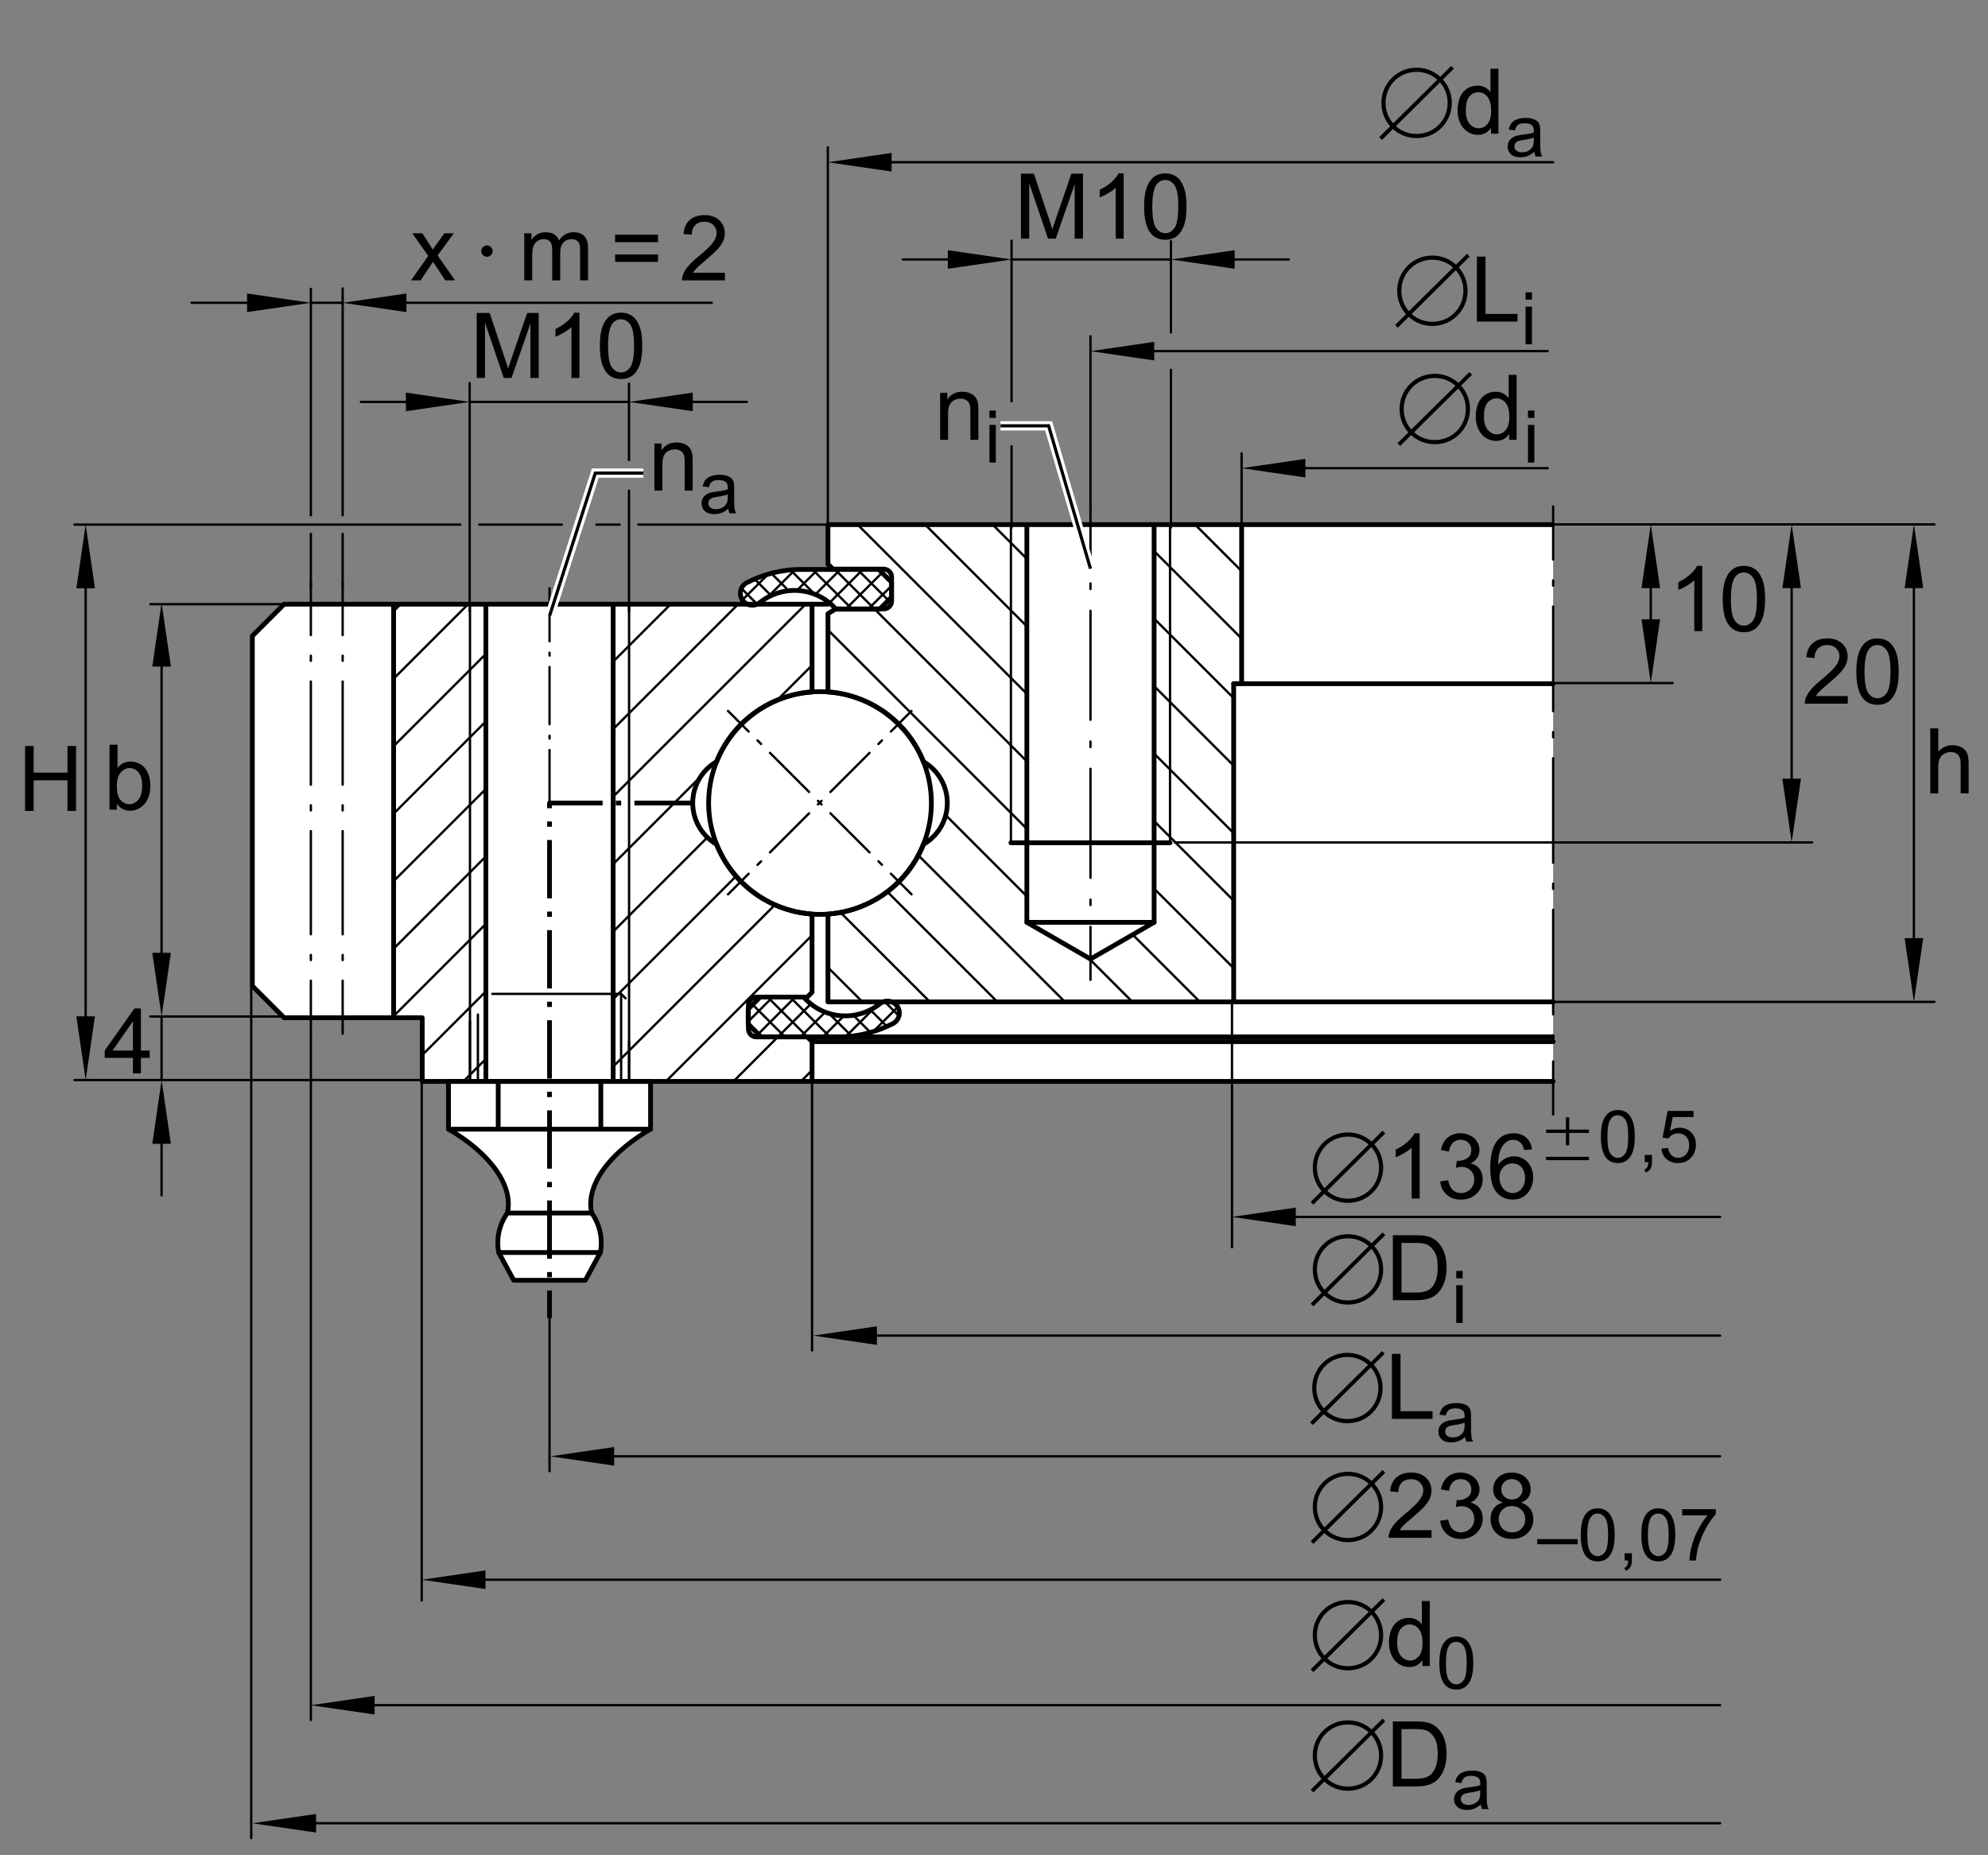 <?xml version="1.0" encoding="utf-8"?>
<!-- Generator: Adobe Illustrator 22.0.0, SVG Export Plug-In . SVG Version: 6.00 Build 0)  -->
<svg version="1.1" xmlns="http://www.w3.org/2000/svg" xmlns:xlink="http://www.w3.org/1999/xlink" x="0px" y="0px"
	 viewBox="0 0 212.599 198.425" style="enable-background:new 0 0 212.599 198.425;" xml:space="preserve">
<rect x="0" y="0" width="212.599" height="198.425" fill="#808080" stroke="none"/>
<g id="rahmen">
	<rect id="Rahmen_x5F_transp_1_" style="fill:none;" width="212.599" height="198.425"/>
</g>
<g id="diagramm_x5F_hintergrund">
</g>
<g id="fuellungen">
	<polygon style="fill:#FFFFFF;" points="166.095,56.107 166.095,115.667 69.575,115.667 69.575,120.766 69.294,120.936 
		69.015,121.096 68.745,121.277 68.475,121.447 68.215,121.627 67.955,121.806 67.705,121.987 67.455,122.176 67.215,122.357 
		66.975,122.546 66.745,122.747 66.515,122.936 66.294,123.136 66.075,123.337 65.874,123.537 65.675,123.737 65.475,123.936 
		65.285,124.147 65.104,124.346 64.765,124.766 64.615,124.976 64.455,125.186 64.314,125.397 64.175,125.607 64.055,125.827 
		63.935,126.037 63.825,126.247 63.725,126.466 63.625,126.676 63.544,126.886 63.465,127.096 63.395,127.306 63.334,127.516 
		63.285,127.726 63.245,127.936 63.215,128.147 63.185,128.346 63.175,128.556 63.165,128.756 63.175,128.957 63.185,129.157 
		63.205,129.346 63.235,129.546 63.275,129.737 63.375,129.886 63.465,130.027 63.555,130.176 63.645,130.337 63.725,130.487 
		63.794,130.647 63.875,130.806 63.935,130.976 63.995,131.136 64.044,131.306 64.095,131.476 64.145,131.647 64.185,131.827 
		64.215,131.997 64.245,132.176 64.265,132.346 64.285,132.527 64.294,132.707 64.294,133.247 64.275,133.426 64.255,133.607 
		64.235,133.787 64.205,133.966 62.595,136.926 54.945,136.926 53.334,133.966 53.305,133.787 53.265,133.447 53.245,133.266 
		53.245,133.087 53.235,132.917 53.245,132.747 53.255,132.567 53.265,132.386 53.285,132.216 53.314,132.037 53.345,131.867 
		53.385,131.686 53.425,131.516 53.475,131.346 53.525,131.176 53.584,131.006 53.655,130.837 53.725,130.676 53.794,130.506 
		53.885,130.346 53.965,130.197 54.055,130.037 54.155,129.886 54.265,129.737 54.294,129.556 54.325,129.376 54.345,129.197 
		54.365,129.006 54.365,128.626 54.354,128.436 54.334,128.237 54.314,128.037 54.275,127.837 54.235,127.636 54.175,127.436 
		54.115,127.237 54.044,127.027 53.975,126.827 53.885,126.617 53.685,126.197 53.575,125.987 53.455,125.777 53.195,125.357 
		53.044,125.147 52.895,124.936 52.735,124.726 52.564,124.516 52.385,124.306 52.205,124.096 52.015,123.886 51.805,123.676 
		51.604,123.466 51.385,123.266 51.165,123.067 50.935,122.857 50.695,122.657 50.455,122.457 50.195,122.266 49.935,122.067 
		49.675,121.877 49.405,121.676 49.125,121.497 48.845,121.306 48.265,120.947 47.965,120.766 47.965,115.667 45.155,115.667 
		45.155,108.857 30.385,108.857 26.985,105.457 26.985,68.016 30.385,64.617 79.925,64.617 79.885,64.596 79.845,64.577 
		79.814,64.556 79.775,64.537 79.745,64.516 79.705,64.487 79.675,64.466 79.645,64.447 79.604,64.417 79.575,64.386 79.544,64.357 
		79.525,64.327 79.485,64.296 79.465,64.266 79.445,64.237 79.414,64.207 79.395,64.167 79.374,64.136 79.345,64.096 79.325,64.056 
		79.305,64.027 79.294,63.987 79.275,63.947 79.255,63.907 79.245,63.867 79.235,63.827 79.225,63.787 79.215,63.747 79.205,63.707 
		79.195,63.667 79.185,63.626 79.185,63.586 79.175,63.546 79.175,63.376 79.185,63.336 79.185,63.296 79.195,63.256 79.195,63.216 
		79.205,63.176 79.215,63.136 79.225,63.096 79.235,63.056 79.255,63.016 79.265,62.976 79.285,62.936 79.305,62.897 79.325,62.857 
		79.345,62.827 79.365,62.787 79.385,62.756 79.405,62.716 79.435,62.686 79.455,62.647 79.485,62.617 79.544,62.556 79.575,62.527 
		79.604,62.497 79.635,62.476 79.664,62.447 79.705,62.426 79.735,62.397 79.765,62.376 79.805,62.357 79.835,62.336 79.874,62.317 
		79.914,62.296 80.305,62.107 80.705,61.936 81.104,61.766 81.505,61.617 81.914,61.487 82.325,61.367 82.735,61.256 83.145,61.167 
		83.555,61.086 83.965,61.027 84.385,60.966 84.794,60.936 85.205,60.917 85.604,60.907 89.124,60.907 89.055,60.867 88.544,60.367 
		88.544,56.107 	"/>
</g>
<g id="schraffuren">
	
		<line style="fill:none;stroke:#000000;stroke-width:0.25;stroke-linecap:round;stroke-linejoin:round;stroke-miterlimit:10.433;" x1="88.544" y1="103.469" x2="92.227" y2="107.154"/>
	
		<line style="fill:none;stroke:#000000;stroke-width:0.25;stroke-linecap:round;stroke-linejoin:round;stroke-miterlimit:10.433;" x1="89.884" y1="97.591" x2="99.446" y2="107.154"/>
	
		<line style="fill:none;stroke:#000000;stroke-width:0.25;stroke-linecap:round;stroke-linejoin:round;stroke-miterlimit:10.433;" x1="94.888" y1="95.374" x2="106.663" y2="107.154"/>
	
		<line style="fill:none;stroke:#000000;stroke-width:0.25;stroke-linecap:round;stroke-linejoin:round;stroke-miterlimit:10.433;" x1="98.209" y1="91.479" x2="113.884" y2="107.154"/>
	
		<line style="fill:none;stroke:#000000;stroke-width:0.25;stroke-linecap:round;stroke-linejoin:round;stroke-miterlimit:10.433;" x1="101.136" y1="87.186" x2="109.812" y2="95.862"/>
	
		<line style="fill:none;stroke:#000000;stroke-width:0.25;stroke-linecap:round;stroke-linejoin:round;stroke-miterlimit:10.433;" x1="116.392" y1="102.445" x2="121.101" y2="107.154"/>
	
		<line style="fill:none;stroke:#000000;stroke-width:0.25;stroke-linecap:round;stroke-linejoin:round;stroke-miterlimit:10.433;" x1="88.544" y1="67.376" x2="109.812" y2="88.643"/>
	
		<line style="fill:none;stroke:#000000;stroke-width:0.25;stroke-linecap:round;stroke-linejoin:round;stroke-miterlimit:10.433;" x1="121.134" y1="99.964" x2="128.322" y2="107.154"/>
	
		<line style="fill:none;stroke:#000000;stroke-width:0.25;stroke-linecap:round;stroke-linejoin:round;stroke-miterlimit:10.433;" x1="88.544" y1="60.157" x2="89.259" y2="60.868"/>
	
		<line style="fill:none;stroke:#000000;stroke-width:0.25;stroke-linecap:round;stroke-linejoin:round;stroke-miterlimit:10.433;" x1="93.511" y1="65.125" x2="109.812" y2="81.426"/>
	
		<line style="fill:none;stroke:#000000;stroke-width:0.25;stroke-linecap:round;stroke-linejoin:round;stroke-miterlimit:10.433;" x1="123.422" y1="95.038" x2="131.931" y2="103.546"/>
	
		<line style="fill:none;stroke:#000000;stroke-width:0.25;stroke-linecap:round;stroke-linejoin:round;stroke-miterlimit:10.433;" x1="91.712" y1="56.107" x2="109.812" y2="74.205"/>
	
		<line style="fill:none;stroke:#000000;stroke-width:0.25;stroke-linecap:round;stroke-linejoin:round;stroke-miterlimit:10.433;" x1="123.422" y1="87.818" x2="131.931" y2="96.326"/>
	
		<line style="fill:none;stroke:#000000;stroke-width:0.25;stroke-linecap:round;stroke-linejoin:round;stroke-miterlimit:10.433;" x1="98.932" y1="56.107" x2="109.812" y2="66.989"/>
	
		<line style="fill:none;stroke:#000000;stroke-width:0.25;stroke-linecap:round;stroke-linejoin:round;stroke-miterlimit:10.433;" x1="123.422" y1="80.598" x2="131.931" y2="89.106"/>
	
		<line style="fill:none;stroke:#000000;stroke-width:0.25;stroke-linecap:round;stroke-linejoin:round;stroke-miterlimit:10.433;" x1="106.151" y1="56.107" x2="109.812" y2="59.766"/>
	
		<line style="fill:none;stroke:#000000;stroke-width:0.25;stroke-linecap:round;stroke-linejoin:round;stroke-miterlimit:10.433;" x1="123.422" y1="73.38" x2="131.931" y2="81.888"/>
	
		<path style="fill:none;stroke:#000000;stroke-width:0.25;stroke-linecap:round;stroke-linejoin:round;stroke-miterlimit:10.433;" d="
		M113.368,56.107"/>
	
		<line style="fill:none;stroke:#000000;stroke-width:0.25;stroke-linecap:round;stroke-linejoin:round;stroke-miterlimit:10.433;" x1="123.422" y1="66.161" x2="131.931" y2="74.669"/>
	
		<path style="fill:none;stroke:#000000;stroke-width:0.25;stroke-linecap:round;stroke-linejoin:round;stroke-miterlimit:10.433;" d="
		M120.589,56.107"/>
	
		<line style="fill:none;stroke:#000000;stroke-width:0.25;stroke-linecap:round;stroke-linejoin:round;stroke-miterlimit:10.433;" x1="123.422" y1="58.943" x2="132.782" y2="68.299"/>
	
		<line style="fill:none;stroke:#000000;stroke-width:0.25;stroke-linecap:round;stroke-linejoin:round;stroke-miterlimit:10.433;" x1="127.808" y1="56.107" x2="132.782" y2="61.082"/>
	
		<line style="fill:none;stroke:#000000;stroke-width:0.25;stroke-linecap:round;stroke-linejoin:round;stroke-miterlimit:10.433;" x1="79.285" y1="62.93" x2="80.971" y2="64.619"/>
	
		<line style="fill:none;stroke:#000000;stroke-width:0.25;stroke-linecap:round;stroke-linejoin:round;stroke-miterlimit:10.433;" x1="80.696" y1="61.934" x2="82.461" y2="63.701"/>
	
		<line style="fill:none;stroke:#000000;stroke-width:0.25;stroke-linecap:round;stroke-linejoin:round;stroke-miterlimit:10.433;" x1="82.485" y1="61.319" x2="84.348" y2="63.181"/>
	
		<line style="fill:none;stroke:#000000;stroke-width:0.25;stroke-linecap:round;stroke-linejoin:round;stroke-miterlimit:10.433;" x1="84.529" y1="60.955" x2="87.13" y2="63.556"/>
	
		<line style="fill:none;stroke:#000000;stroke-width:0.25;stroke-linecap:round;stroke-linejoin:round;stroke-miterlimit:10.433;" x1="86.885" y1="60.905" x2="91.139" y2="65.156"/>
	
		<line style="fill:none;stroke:#000000;stroke-width:0.25;stroke-linecap:round;stroke-linejoin:round;stroke-miterlimit:10.433;" x1="89.29" y1="60.905" x2="93.544" y2="65.156"/>
	
		<line style="fill:none;stroke:#000000;stroke-width:0.25;stroke-linecap:round;stroke-linejoin:round;stroke-miterlimit:10.433;" x1="91.696" y1="60.902" x2="95.005" y2="64.21"/>
	
		<line style="fill:none;stroke:#000000;stroke-width:0.25;stroke-linecap:round;stroke-linejoin:round;stroke-miterlimit:10.433;" x1="92.836" y1="65.156" x2="95.338" y2="62.654"/>
	
		<line style="fill:none;stroke:#000000;stroke-width:0.25;stroke-linecap:round;stroke-linejoin:round;stroke-miterlimit:10.433;" x1="90.431" y1="65.156" x2="94.331" y2="61.254"/>
	
		<line style="fill:none;stroke:#000000;stroke-width:0.25;stroke-linecap:round;stroke-linejoin:round;stroke-miterlimit:10.433;" x1="88.703" y1="64.476" x2="92.279" y2="60.902"/>
	
		<line style="fill:none;stroke:#000000;stroke-width:0.25;stroke-linecap:round;stroke-linejoin:round;stroke-miterlimit:10.433;" x1="87.193" y1="63.58" x2="89.871" y2="60.905"/>
	
		<line style="fill:none;stroke:#000000;stroke-width:0.25;stroke-linecap:round;stroke-linejoin:round;stroke-miterlimit:10.433;" x1="85.216" y1="63.156" x2="87.463" y2="60.905"/>
	
		<line style="fill:none;stroke:#000000;stroke-width:0.25;stroke-linecap:round;stroke-linejoin:round;stroke-miterlimit:10.433;" x1="82.05" y1="63.913" x2="85.044" y2="60.919"/>
	
		<line style="fill:none;stroke:#000000;stroke-width:0.25;stroke-linecap:round;stroke-linejoin:round;stroke-miterlimit:10.433;" x1="79.391" y1="64.164" x2="82.143" y2="61.415"/>
	
		<line style="fill:none;stroke:#000000;stroke-width:0.25;stroke-linecap:round;stroke-linejoin:round;stroke-miterlimit:10.433;" x1="80.012" y1="109.377" x2="81.53" y2="110.896"/>
	
		<line style="fill:none;stroke:#000000;stroke-width:0.25;stroke-linecap:round;stroke-linejoin:round;stroke-miterlimit:10.433;" x1="80.486" y1="107.442" x2="83.936" y2="110.896"/>
	
		<line style="fill:none;stroke:#000000;stroke-width:0.25;stroke-linecap:round;stroke-linejoin:round;stroke-miterlimit:10.433;" x1="82.088" y1="106.638" x2="86.342" y2="110.894"/>
	
		<line style="fill:none;stroke:#000000;stroke-width:0.25;stroke-linecap:round;stroke-linejoin:round;stroke-miterlimit:10.433;" x1="84.496" y1="106.638" x2="88.747" y2="110.894"/>
	
		<line style="fill:none;stroke:#000000;stroke-width:0.25;stroke-linecap:round;stroke-linejoin:round;stroke-miterlimit:10.433;" x1="88.651" y1="108.392" x2="91.079" y2="110.818"/>
	
		<line style="fill:none;stroke:#000000;stroke-width:0.25;stroke-linecap:round;stroke-linejoin:round;stroke-miterlimit:10.433;" x1="91.251" y1="108.586" x2="93.085" y2="110.42"/>
	
		<line style="fill:none;stroke:#000000;stroke-width:0.25;stroke-linecap:round;stroke-linejoin:round;stroke-miterlimit:10.433;" x1="93.078" y1="108.004" x2="94.852" y2="109.779"/>
	
		<line style="fill:none;stroke:#000000;stroke-width:0.25;stroke-linecap:round;stroke-linejoin:round;stroke-miterlimit:10.433;" x1="94.587" y1="107.108" x2="96.139" y2="108.658"/>
	
		<line style="fill:none;stroke:#000000;stroke-width:0.25;stroke-linecap:round;stroke-linejoin:round;stroke-miterlimit:10.433;" x1="93.384" y1="110.33" x2="96.007" y2="107.706"/>
	
		<line style="fill:none;stroke:#000000;stroke-width:0.25;stroke-linecap:round;stroke-linejoin:round;stroke-miterlimit:10.433;" x1="90.436" y1="110.871" x2="93.599" y2="107.706"/>
	
		<line style="fill:none;stroke:#000000;stroke-width:0.25;stroke-linecap:round;stroke-linejoin:round;stroke-miterlimit:10.433;" x1="88.006" y1="110.894" x2="90.251" y2="108.648"/>
	
		<line style="fill:none;stroke:#000000;stroke-width:0.25;stroke-linecap:round;stroke-linejoin:round;stroke-miterlimit:10.433;" x1="85.601" y1="110.896" x2="88.246" y2="108.251"/>
	
		<line style="fill:none;stroke:#000000;stroke-width:0.25;stroke-linecap:round;stroke-linejoin:round;stroke-miterlimit:10.433;" x1="83.193" y1="110.896" x2="86.715" y2="107.371"/>
	
		<line style="fill:none;stroke:#000000;stroke-width:0.25;stroke-linecap:round;stroke-linejoin:round;stroke-miterlimit:10.433;" x1="81.081" y1="110.601" x2="85.039" y2="106.639"/>
	
		<line style="fill:none;stroke:#000000;stroke-width:0.25;stroke-linecap:round;stroke-linejoin:round;stroke-miterlimit:10.433;" x1="80.012" y1="109.261" x2="82.633" y2="106.639"/>
	
		<line style="fill:none;stroke:#000000;stroke-width:0.25;stroke-linecap:round;stroke-linejoin:round;stroke-miterlimit:10.433;" x1="85.646" y1="115.662" x2="86.842" y2="114.464"/>
	
		<line style="fill:none;stroke:#000000;stroke-width:0.25;stroke-linecap:round;stroke-linejoin:round;stroke-miterlimit:10.433;" x1="78.429" y1="115.662" x2="83.191" y2="110.896"/>
	
		<line style="fill:none;stroke:#000000;stroke-width:0.25;stroke-linecap:round;stroke-linejoin:round;stroke-miterlimit:10.433;" x1="71.208" y1="115.662" x2="86.842" y2="100.028"/>
	
		<path style="fill:none;stroke:#000000;stroke-width:0.25;stroke-linecap:round;stroke-linejoin:round;stroke-miterlimit:10.433;" d="
		M63.991,115.662"/>
	
		<line style="fill:none;stroke:#000000;stroke-width:0.25;stroke-linecap:round;stroke-linejoin:round;stroke-miterlimit:10.433;" x1="65.572" y1="114.076" x2="82.874" y2="96.775"/>
	
		<path style="fill:none;stroke:#000000;stroke-width:0.25;stroke-linecap:round;stroke-linejoin:round;stroke-miterlimit:10.433;" d="
		M56.769,115.662"/>
	
		<line style="fill:none;stroke:#000000;stroke-width:0.25;stroke-linecap:round;stroke-linejoin:round;stroke-miterlimit:10.433;" x1="65.572" y1="106.857" x2="78.716" y2="93.715"/>
	
		<line style="fill:none;stroke:#000000;stroke-width:0.25;stroke-linecap:round;stroke-linejoin:round;stroke-miterlimit:10.433;" x1="49.553" y1="115.662" x2="51.961" y2="113.252"/>
	
		<line style="fill:none;stroke:#000000;stroke-width:0.25;stroke-linecap:round;stroke-linejoin:round;stroke-miterlimit:10.433;" x1="65.572" y1="99.64" x2="75.648" y2="89.563"/>
	
		<line style="fill:none;stroke:#000000;stroke-width:0.25;stroke-linecap:round;stroke-linejoin:round;stroke-miterlimit:10.433;" x1="45.153" y1="112.839" x2="51.961" y2="106.032"/>
	
		<line style="fill:none;stroke:#000000;stroke-width:0.25;stroke-linecap:round;stroke-linejoin:round;stroke-miterlimit:10.433;" x1="65.572" y1="92.419" x2="74.931" y2="83.062"/>
	
		<line style="fill:none;stroke:#000000;stroke-width:0.25;stroke-linecap:round;stroke-linejoin:round;stroke-miterlimit:10.433;" x1="76.366" y1="81.628" x2="76.703" y2="81.29"/>
	
		<line style="fill:none;stroke:#000000;stroke-width:0.25;stroke-linecap:round;stroke-linejoin:round;stroke-miterlimit:10.433;" x1="83.1" y1="74.894" x2="86.842" y2="71.152"/>
	
		<line style="fill:none;stroke:#000000;stroke-width:0.25;stroke-linecap:round;stroke-linejoin:round;stroke-miterlimit:10.433;" x1="42.093" y1="108.681" x2="51.961" y2="98.812"/>
	
		<line style="fill:none;stroke:#000000;stroke-width:0.25;stroke-linecap:round;stroke-linejoin:round;stroke-miterlimit:10.433;" x1="65.572" y1="85.203" x2="86.161" y2="64.617"/>
	
		<line style="fill:none;stroke:#000000;stroke-width:0.25;stroke-linecap:round;stroke-linejoin:round;stroke-miterlimit:10.433;" x1="42.093" y1="101.463" x2="51.961" y2="91.594"/>
	
		<line style="fill:none;stroke:#000000;stroke-width:0.25;stroke-linecap:round;stroke-linejoin:round;stroke-miterlimit:10.433;" x1="65.572" y1="77.981" x2="78.941" y2="64.617"/>
	
		<line style="fill:none;stroke:#000000;stroke-width:0.25;stroke-linecap:round;stroke-linejoin:round;stroke-miterlimit:10.433;" x1="42.093" y1="94.243" x2="51.961" y2="84.377"/>
	
		<line style="fill:none;stroke:#000000;stroke-width:0.25;stroke-linecap:round;stroke-linejoin:round;stroke-miterlimit:10.433;" x1="65.572" y1="70.763" x2="71.724" y2="64.617"/>
	
		<line style="fill:none;stroke:#000000;stroke-width:0.25;stroke-linecap:round;stroke-linejoin:round;stroke-miterlimit:10.433;" x1="42.093" y1="87.026" x2="51.961" y2="77.155"/>
	
		<path style="fill:none;stroke:#000000;stroke-width:0.25;stroke-linecap:round;stroke-linejoin:round;stroke-miterlimit:10.433;" d="
		M64.503,64.617"/>
	
		<line style="fill:none;stroke:#000000;stroke-width:0.25;stroke-linecap:round;stroke-linejoin:round;stroke-miterlimit:10.433;" x1="42.093" y1="79.805" x2="51.961" y2="69.939"/>
	
		<path style="fill:none;stroke:#000000;stroke-width:0.25;stroke-linecap:round;stroke-linejoin:round;stroke-miterlimit:10.433;" d="
		M57.284,64.617"/>
	
		<line style="fill:none;stroke:#000000;stroke-width:0.25;stroke-linecap:round;stroke-linejoin:round;stroke-miterlimit:10.433;" x1="42.093" y1="72.588" x2="50.064" y2="64.617"/>
	
		<line style="fill:none;stroke:#000000;stroke-width:0.25;stroke-linecap:round;stroke-linejoin:round;stroke-miterlimit:10.433;" x1="42.093" y1="65.369" x2="42.846" y2="64.617"/>
</g>
<g id="lichtkanten">
</g>
<g id="konturen">
	<g>
		<g>
			
				<line style="fill:none;stroke:#000000;stroke-width:0.25;stroke-linecap:round;stroke-linejoin:round;" x1="166.096" y1="54.171" x2="166.096" y2="59.84"/>
			
				<line style="fill:none;stroke:#000000;stroke-width:0.25;stroke-linecap:round;stroke-linejoin:round;stroke-dasharray:0.559,2.237;" x1="166.096" y1="62.077" x2="166.096" y2="63.754"/>
			
				<line style="fill:none;stroke:#000000;stroke-width:0.25;stroke-linecap:round;stroke-linejoin:round;stroke-dasharray:11.185,2.237,0.559,2.237;" x1="166.096" y1="64.873" x2="166.096" y2="112.409"/>
			
				<line style="fill:none;stroke:#000000;stroke-width:0.25;stroke-linecap:round;stroke-linejoin:round;" x1="166.096" y1="113.527" x2="166.096" y2="119.197"/>
		</g>
	</g>
	
		<polyline style="fill:none;stroke:#000000;stroke-width:0.51;stroke-linejoin:round;stroke-miterlimit:10.433;stroke-dasharray:6.236,1.417,0.567,1.417;" points="
		74.08,85.883 58.767,85.883 58.767,140.96 	"/>
	<g>
		<g>
			
				<line style="fill:none;stroke:#000000;stroke-width:0.25;stroke-linecap:round;stroke-linejoin:round;" x1="58.767" y1="62.914" x2="58.767" y2="68.583"/>
			
				<line style="fill:none;stroke:#000000;stroke-width:0.25;stroke-linecap:round;stroke-linejoin:round;stroke-dasharray:0.306,1.224;" x1="58.767" y1="69.807" x2="58.767" y2="70.726"/>
			
				<line style="fill:none;stroke:#000000;stroke-width:0.25;stroke-linecap:round;stroke-linejoin:round;stroke-dasharray:6.122,1.224,0.306,1.224;" x1="58.767" y1="71.338" x2="58.767" y2="79.602"/>
			
				<line style="fill:none;stroke:#000000;stroke-width:0.25;stroke-linecap:round;stroke-linejoin:round;" x1="58.767" y1="80.214" x2="58.767" y2="85.883"/>
		</g>
	</g>
	
		<line style="fill:none;stroke:#000000;stroke-width:0.25;stroke-linecap:round;stroke-linejoin:round;stroke-miterlimit:10.433;" x1="108.109" y1="90.138" x2="108.109" y2="56.107"/>
	
		<line style="fill:none;stroke:#000000;stroke-width:0.25;stroke-linecap:round;stroke-linejoin:round;stroke-miterlimit:10.433;" x1="125.125" y1="56.107" x2="125.125" y2="90.138"/>
	<g>
		<g>
			
				<line style="fill:none;stroke:#000000;stroke-width:0.25;stroke-linecap:round;stroke-linejoin:round;" x1="36.645" y1="110.558" x2="36.645" y2="104.889"/>
			
				<line style="fill:none;stroke:#000000;stroke-width:0.25;stroke-linecap:round;stroke-linejoin:round;stroke-dasharray:0.552,2.207;" x1="36.645" y1="102.682" x2="36.645" y2="101.027"/>
			
				<line style="fill:none;stroke:#000000;stroke-width:0.25;stroke-linecap:round;stroke-linejoin:round;stroke-dasharray:11.034,2.207,0.552,2.207;" x1="36.645" y1="99.923" x2="36.645" y2="69.028"/>
			
				<line style="fill:none;stroke:#000000;stroke-width:0.25;stroke-linecap:round;stroke-linejoin:round;" x1="36.645" y1="67.925" x2="36.645" y2="62.255"/>
		</g>
	</g>
	<g>
		<g>
			
				<line style="fill:none;stroke:#000000;stroke-width:0.25;stroke-linecap:round;stroke-linejoin:round;" x1="33.243" y1="110.558" x2="33.243" y2="104.889"/>
			
				<line style="fill:none;stroke:#000000;stroke-width:0.25;stroke-linecap:round;stroke-linejoin:round;stroke-dasharray:0.552,2.207;" x1="33.243" y1="102.682" x2="33.243" y2="101.027"/>
			
				<line style="fill:none;stroke:#000000;stroke-width:0.25;stroke-linecap:round;stroke-linejoin:round;stroke-dasharray:11.034,2.207,0.552,2.207;" x1="33.243" y1="99.923" x2="33.243" y2="69.028"/>
			
				<line style="fill:none;stroke:#000000;stroke-width:0.25;stroke-linecap:round;stroke-linejoin:round;" x1="33.243" y1="67.925" x2="33.243" y2="62.255"/>
		</g>
	</g>
	
		<line style="fill:none;stroke:#000000;stroke-width:0.25;stroke-linecap:round;stroke-linejoin:round;stroke-miterlimit:10.433;" x1="67.274" y1="64.617" x2="67.274" y2="115.662"/>
	
		<line style="fill:none;stroke:#000000;stroke-width:0.25;stroke-linecap:round;stroke-linejoin:round;stroke-miterlimit:10.433;" x1="50.259" y1="115.662" x2="50.259" y2="64.617"/>
	<path style="fill:none;stroke:#000000;stroke-width:0.51;stroke-linecap:round;stroke-linejoin:round;stroke-miterlimit:10;" d="
		M88.544,60.868"/>
	<path style="fill:none;stroke:#000000;stroke-width:0.51;stroke-linecap:round;stroke-linejoin:round;stroke-miterlimit:10;" d="
		M86.842,110.896"/>
	
		<polyline style="fill:none;stroke:#000000;stroke-width:0.51;stroke-linecap:round;stroke-linejoin:round;stroke-miterlimit:10;" points="
		42.093,108.853 42.093,64.617 30.387,64.617 26.985,68.019 26.985,105.451 30.387,108.853 42.093,108.853 	"/>
	
		<polyline style="fill:none;stroke:#000000;stroke-width:0.51;stroke-linecap:round;stroke-linejoin:round;stroke-miterlimit:10;" points="
		99.601,85.883 99.598,86.172 99.587,86.467 99.57,86.761 99.544,87.057 99.513,87.354 99.472,87.648 99.424,87.944 99.367,88.241 
		99.304,88.538 99.23,88.835 99.151,89.129 99.065,89.422 98.97,89.716 98.865,90.008 98.755,90.298 98.635,90.584 98.506,90.871 
		98.372,91.156 98.229,91.436 98.076,91.715 97.918,91.991 97.75,92.263 97.575,92.529 97.394,92.795 97.203,93.054 97.004,93.31 
		96.799,93.559 96.586,93.806 96.369,94.048 96.139,94.28 95.907,94.508 95.665,94.732 95.416,94.949 95.163,95.159 94.902,95.362 
		94.634,95.561 94.362,95.75 94.084,95.934 93.8,96.109 93.511,96.273 93.217,96.436 92.918,96.586 92.614,96.729 92.306,96.864 
		91.995,96.989 91.677,97.108 91.359,97.215 91.036,97.313 90.711,97.407 90.383,97.485 90.05,97.558 89.718,97.62 89.384,97.672 
		89.046,97.714 88.709,97.748 88.37,97.775 88.03,97.79 87.69,97.794 87.401,97.793 87.107,97.779 86.813,97.761 86.517,97.735 
		86.225,97.701 85.928,97.66 85.629,97.613 85.333,97.558 85.037,97.496 84.743,97.422 84.448,97.342 84.152,97.254 83.86,97.16 
		83.565,97.057 83.279,96.945 82.989,96.825 82.703,96.7 82.418,96.563 82.141,96.419 81.861,96.266 81.586,96.109 81.313,95.944 
		81.047,95.766 80.783,95.585 80.521,95.393 80.269,95.198 80.017,94.989 79.771,94.778 79.532,94.556 79.295,94.329 79.065,94.097 
		78.843,93.855 78.626,93.607 78.418,93.354 78.212,93.093 78.013,92.826 77.824,92.552 77.641,92.275 77.468,91.991 77.301,91.702 
		77.141,91.407 76.99,91.108 76.846,90.804 76.712,90.496 76.585,90.185 76.469,89.867 76.361,89.547 76.261,89.227 76.172,88.901 
		76.089,88.572 76.017,88.241 75.955,87.909 75.902,87.574 75.858,87.237 75.825,86.9 75.802,86.561 75.788,86.223 75.78,85.883 
		75.788,85.592 75.796,85.298 75.815,85.004 75.84,84.708 75.873,84.413 75.914,84.117 75.961,83.82 76.017,83.524 76.081,83.227 
		76.153,82.933 76.234,82.636 76.321,82.342 76.415,82.048 76.519,81.759 76.631,81.47 76.751,81.18 76.877,80.892 77.014,80.608 
		77.155,80.329 77.308,80.051 77.468,79.774 77.633,79.504 77.81,79.236 77.992,78.972 78.183,78.712 78.379,78.46 78.585,78.208 
		78.8,77.962 79.017,77.722 79.247,77.486 79.479,77.256 79.721,77.034 79.97,76.816 80.22,76.606 80.483,76.403 80.748,76.207 
		81.023,76.015 81.299,75.833 81.584,75.657 81.875,75.492 82.169,75.332 82.466,75.18 82.769,75.035 83.078,74.904 83.391,74.777 
		83.707,74.657 84.027,74.549 84.348,74.452 84.675,74.362 85.003,74.279 85.335,74.207 85.668,74.145 86.002,74.092 86.339,74.048 
		86.677,74.016 87.016,73.993 87.353,73.978 87.69,73.973 87.985,73.978 88.276,73.987 88.573,74.006 88.867,74.03 89.161,74.063 
		89.458,74.105 89.754,74.153 90.053,74.207 90.349,74.272 90.643,74.342 90.938,74.422 91.232,74.51 91.526,74.604 91.818,74.71 
		92.107,74.822 92.396,74.939 92.683,75.068 92.965,75.205 93.245,75.345 93.525,75.499 93.8,75.657 94.072,75.826 94.338,75.998 
		94.603,76.182 94.864,76.372 95.117,76.572 95.369,76.776 95.615,76.989 95.854,77.209 96.089,77.436 96.32,77.672 96.54,77.911 
		96.76,78.161 96.968,78.414 97.174,78.671 97.37,78.94 97.559,79.213 97.741,79.49 97.918,79.774 98.085,80.064 98.246,80.36 
		98.396,80.659 98.54,80.961 98.673,81.269 98.797,81.582 98.917,81.898 99.025,82.218 99.123,82.54 99.213,82.863 99.298,83.193 
		99.367,83.524 99.429,83.859 99.481,84.192 99.524,84.528 99.558,84.868 99.582,85.206 99.596,85.544 99.601,85.883 	"/>
	
		<polyline style="fill:none;stroke:#000000;stroke-width:0.51;stroke-linecap:round;stroke-linejoin:round;stroke-miterlimit:10;" points="
		69.572,115.662 69.572,120.765 69.293,120.931 69.015,121.099 68.745,121.271 68.478,121.445 68.214,121.623 67.956,121.802 
		67.703,121.984 67.453,122.171 67.21,122.357 66.973,122.548 66.741,122.742 66.514,122.937 66.294,123.134 66.079,123.33 
		65.87,123.533 65.67,123.734 65.476,123.937 65.288,124.144 65.108,124.349 64.934,124.558 64.769,124.767 64.61,124.978 
		64.457,125.185 64.314,125.398 64.178,125.609 64.051,125.822 63.934,126.033 63.821,126.248 63.719,126.461 63.625,126.671 
		63.539,126.882 63.463,127.095 63.394,127.308 63.336,127.515 63.286,127.726 63.243,127.933 63.211,128.142 63.188,128.347 
		63.174,128.55 63.168,128.753 63.171,128.955 63.186,129.152 63.207,129.349 63.236,129.544 63.276,129.736 63.375,129.88 
		63.468,130.025 63.559,130.173 63.642,130.33 63.723,130.484 63.797,130.646 63.869,130.804 63.936,130.97 63.996,131.136 
		64.048,131.306 64.099,131.476 64.145,131.644 64.182,131.822 64.216,131.994 64.245,132.173 64.266,132.349 64.283,132.529 
		64.293,132.707 64.297,132.888 64.297,133.066 64.289,133.248 64.276,133.425 64.256,133.605 64.23,133.783 64.202,133.96 
		62.595,136.929 54.94,136.929 53.332,133.96 53.302,133.787 53.279,133.617 53.26,133.443 53.248,133.267 53.24,133.089 
		53.238,132.917 53.24,132.74 53.25,132.564 53.264,132.386 53.286,132.212 53.31,132.035 53.343,131.863 53.379,131.687 
		53.422,131.513 53.472,131.343 53.527,131.171 53.587,131.003 53.651,130.833 53.724,130.671 53.798,130.507 53.881,130.349 
		53.967,130.193 54.058,130.035 54.156,129.884 54.259,129.736 54.295,129.558 54.327,129.376 54.347,129.191 54.359,129.001 
		54.367,128.816 54.364,128.623 54.354,128.431 54.335,128.234 54.31,128.039 54.273,127.838 54.23,127.638 54.178,127.435 
		54.115,127.234 54.046,127.027 53.97,126.82 53.883,126.613 53.788,126.406 53.688,126.197 53.576,125.986 53.458,125.777 
		53.326,125.566 53.193,125.357 53.046,125.146 52.894,124.933 52.733,124.724 52.563,124.511 52.386,124.304 52.2,124.093 
		52.009,123.886 51.808,123.677 51.6,123.468 51.385,123.267 51.16,123.06 50.931,122.859 50.691,122.656 50.45,122.459 
		50.197,122.261 49.938,122.064 49.673,121.873 49.405,121.679 49.127,121.492 48.843,121.308 48.556,121.121 48.261,120.941 
		47.963,120.765 47.963,115.662 69.572,115.662 	"/>
	
		<line style="fill:none;stroke:#000000;stroke-width:0.51;stroke-linecap:round;stroke-linejoin:round;stroke-miterlimit:10;" x1="64.202" y1="133.96" x2="53.332" y2="133.96"/>
	
		<line style="fill:none;stroke:#000000;stroke-width:0.51;stroke-linecap:round;stroke-linejoin:round;stroke-miterlimit:10;" x1="54.259" y1="129.736" x2="63.276" y2="129.736"/>
	
		<line style="fill:none;stroke:#000000;stroke-width:0.51;stroke-linecap:round;stroke-linejoin:round;stroke-miterlimit:10;" x1="69.572" y1="120.765" x2="47.963" y2="120.765"/>
	
		<line style="fill:none;stroke:#000000;stroke-width:0.51;stroke-linecap:round;stroke-linejoin:round;stroke-miterlimit:10;" x1="64.254" y1="115.662" x2="64.254" y2="120.765"/>
	
		<line style="fill:none;stroke:#000000;stroke-width:0.51;stroke-linecap:round;stroke-linejoin:round;stroke-miterlimit:10;" x1="53.279" y1="115.662" x2="53.279" y2="120.765"/>
	
		<line style="fill:none;stroke:#000000;stroke-width:0.51;stroke-linecap:round;stroke-linejoin:round;stroke-miterlimit:10;" x1="132.782" y1="56.107" x2="166.018" y2="56.107"/>
	
		<line style="fill:none;stroke:#000000;stroke-width:0.51;stroke-linecap:round;stroke-linejoin:round;stroke-miterlimit:10;" x1="131.931" y1="73.122" x2="166.095" y2="73.122"/>
	
		<line style="fill:none;stroke:#000000;stroke-width:0.51;stroke-linecap:round;stroke-linejoin:round;stroke-miterlimit:10;" x1="131.931" y1="107.154" x2="166.095" y2="107.154"/>
	
		<line style="fill:none;stroke:#000000;stroke-width:0.51;stroke-linecap:round;stroke-linejoin:round;stroke-miterlimit:10;" x1="86.842" y1="64.617" x2="88.544" y2="64.617"/>
	
		<line style="fill:none;stroke:#000000;stroke-width:0.51;stroke-linecap:round;stroke-linejoin:round;stroke-miterlimit:10;" x1="86.332" y1="110.896" x2="166.018" y2="110.896"/>
	
		<line style="fill:none;stroke:#000000;stroke-width:0.51;stroke-linecap:round;stroke-linejoin:round;stroke-miterlimit:10;" x1="86.842" y1="111.406" x2="166.096" y2="111.406"/>
	
		<line style="fill:none;stroke:#000000;stroke-width:0.51;stroke-linecap:round;stroke-linejoin:round;stroke-miterlimit:10;" x1="86.842" y1="115.662" x2="166.095" y2="115.662"/>
	
		<line style="fill:none;stroke:#000000;stroke-width:0.51;stroke-linecap:round;stroke-linejoin:round;stroke-miterlimit:10;" x1="109.812" y1="98.646" x2="123.422" y2="98.646"/>
	
		<line style="fill:none;stroke:#000000;stroke-width:0.51;stroke-linecap:round;stroke-linejoin:round;stroke-miterlimit:10;" x1="108.109" y1="90.138" x2="125.125" y2="90.138"/>
	
		<polyline style="fill:none;stroke:#000000;stroke-width:0.51;stroke-linecap:round;stroke-linejoin:round;stroke-miterlimit:10;" points="
		79.912,62.297 79.872,62.313 79.835,62.333 79.802,62.351 79.766,62.373 79.733,62.399 79.699,62.421 79.665,62.448 79.634,62.473 
		79.604,62.5 79.572,62.527 79.543,62.556 79.515,62.585 79.484,62.618 79.457,62.649 79.432,62.681 79.407,62.714 79.383,62.75 
		79.362,62.788 79.34,62.823 79.321,62.859 79.302,62.897 79.283,62.935 79.266,62.973 79.252,63.011 79.237,63.052 79.225,63.093 
		79.216,63.134 79.206,63.171 79.197,63.213 79.19,63.252 79.185,63.291 79.18,63.332 79.175,63.373 79.175,63.417 79.173,63.457 
		79.175,63.5 79.178,63.541 79.18,63.583 79.185,63.624 79.192,63.665 79.2,63.706 79.209,63.747 79.219,63.786 79.231,63.827 
		79.242,63.865 79.256,63.908 79.273,63.947 79.29,63.985 79.307,64.024 79.326,64.059 79.348,64.097 79.37,64.133 79.391,64.166 
		79.414,64.2 79.439,64.231 79.462,64.267 79.488,64.298 79.519,64.328 79.548,64.355 79.577,64.383 79.608,64.413 79.639,64.44 
		79.673,64.464 79.704,64.489 79.74,64.513 79.773,64.535 79.81,64.556 79.845,64.579 79.886,64.597 79.924,64.617 79.962,64.633 
		80.001,64.65 80.041,64.665 80.079,64.676 80.12,64.688 80.161,64.698 80.201,64.707 80.242,64.714 80.285,64.719 80.326,64.723 
		80.366,64.727 80.406,64.727 80.447,64.731 80.489,64.727 80.529,64.727 80.569,64.723 80.61,64.719 80.653,64.714 80.694,64.707 
		80.734,64.698 80.775,64.688 80.815,64.676 80.854,64.665 80.895,64.65 80.933,64.636 80.971,64.619 81.012,64.599 81.047,64.581 
		81.085,64.559 81.122,64.537 81.155,64.515 81.191,64.491 81.225,64.464 81.258,64.442 81.378,64.351 81.499,64.262 81.624,64.173 
		81.753,64.089 81.882,64.009 82.014,63.932 82.15,63.855 82.286,63.786 82.425,63.717 82.568,63.653 82.714,63.592 82.86,63.536 
		83.008,63.481 83.159,63.43 83.313,63.382 83.465,63.341 83.623,63.302 83.781,63.269 83.938,63.239 84.099,63.213 84.259,63.191 
		84.424,63.174 84.585,63.162 84.751,63.153 84.914,63.151 85.079,63.151 85.245,63.156 85.409,63.164 85.577,63.178 85.741,63.201 
		85.907,63.222 86.072,63.25 86.237,63.284 86.399,63.322 86.562,63.365 86.725,63.414 86.885,63.467 87.045,63.523 87.2,63.584 
		87.358,63.65 87.511,63.722 87.662,63.796 87.815,63.876 87.961,63.961 88.109,64.05 88.249,64.143 88.391,64.239 88.53,64.341 
		88.664,64.445 88.793,64.553 88.925,64.669 89.048,64.785 89.168,64.906 89.288,65.03 89.403,65.156 94.061,65.156 95.337,63.879 
		95.337,62.263 93.975,60.902 85.608,60.905 85.202,60.912 84.79,60.933 84.381,60.969 83.967,61.02 83.554,61.085 83.143,61.161 
		82.731,61.254 82.322,61.365 81.913,61.484 81.507,61.618 81.103,61.767 80.701,61.931 80.304,62.108 79.912,62.297 	"/>
	
		<polyline style="fill:none;stroke:#000000;stroke-width:0.51;stroke-linecap:round;stroke-linejoin:round;stroke-miterlimit:10;" points="
		88.544,74.004 88.544,65.635 89.373,65.125 94.499,65.125 94.52,65.125 94.541,65.123 94.561,65.123 94.582,65.121 94.603,65.119 
		94.625,65.116 94.647,65.111 94.665,65.108 94.687,65.104 94.709,65.098 94.73,65.091 94.749,65.087 94.771,65.079 94.795,65.073 
		94.813,65.065 94.835,65.055 94.854,65.046 94.876,65.036 94.895,65.028 94.914,65.015 94.936,65.006 94.956,64.994 94.974,64.98 
		94.991,64.965 95.01,64.951 95.029,64.939 95.045,64.925 95.062,64.908 95.082,64.893 95.099,64.877 95.113,64.86 95.13,64.843 
		95.144,64.824 95.163,64.807 95.178,64.788 95.191,64.768 95.204,64.75 95.218,64.731 95.23,64.712 95.242,64.691 95.253,64.669 
		95.264,64.648 95.273,64.627 95.282,64.602 95.292,64.581 95.299,64.559 95.309,64.535 95.316,64.51 95.321,64.489 95.328,64.464 
		95.333,64.442 95.338,64.418 95.34,64.394 95.344,64.37 95.348,64.345 95.348,64.322 95.35,64.298 95.35,64.274 95.35,61.723 
		95.35,61.701 95.348,61.68 95.348,61.662 95.344,61.639 95.342,61.616 95.34,61.594 95.338,61.574 95.333,61.553 95.328,61.531 
		95.323,61.509 95.316,61.488 95.312,61.469 95.304,61.447 95.297,61.426 95.29,61.407 95.28,61.385 95.27,61.368 95.261,61.345 
		95.251,61.326 95.242,61.307 95.23,61.286 95.218,61.266 95.206,61.245 95.191,61.228 95.18,61.208 95.166,61.189 95.149,61.173 
		95.132,61.156 95.117,61.137 95.101,61.123 95.084,61.106 95.067,61.09 95.05,61.076 95.031,61.059 95.012,61.044 94.993,61.032 
		94.974,61.017 94.956,61.002 94.936,60.991 94.914,60.979 94.893,60.969 94.872,60.958 94.85,60.948 94.828,60.938 94.807,60.928 
		94.783,60.921 94.759,60.912 94.737,60.905 94.713,60.9 94.689,60.892 94.665,60.888 94.642,60.88 94.62,60.877 94.597,60.875 
		94.572,60.874 94.546,60.871 94.522,60.868 94.499,60.868 89.054,60.868 88.544,60.36 88.544,56.107 109.812,56.107 
		109.812,98.646 116.617,102.572 123.422,98.646 123.422,56.107 109.812,56.107 132.782,56.107 132.782,73.122 131.931,73.122 
		131.931,107.154 88.544,107.154 88.544,97.761 88.896,97.732 89.247,97.692 89.599,97.638 89.95,97.577 90.299,97.504 
		90.648,97.421 90.997,97.327 91.344,97.22 91.687,97.103 92.028,96.973 92.368,96.837 92.703,96.689 93.035,96.528 93.36,96.358 
		93.683,96.177 93.999,95.986 94.312,95.786 94.618,95.575 94.917,95.352 95.211,95.121 95.496,94.879 95.778,94.629 96.048,94.37 
		96.313,94.102 96.567,93.825 96.815,93.541 97.055,93.247 97.282,92.947 97.501,92.639 97.71,92.324 97.913,92.001 98.1,91.672 
		98.281,91.338 98.449,90.999 98.606,90.652 98.752,90.302 98.881,90.226 99.01,90.144 99.135,90.061 99.259,89.97 99.378,89.877 
		99.499,89.779 99.613,89.679 99.728,89.571 99.837,89.463 99.943,89.353 100.049,89.239 100.149,89.116 100.247,88.994 
		100.34,88.87 100.431,88.739 100.517,88.607 100.598,88.473 100.677,88.335 100.751,88.195 100.821,88.052 100.885,87.908 
		100.948,87.76 101.002,87.611 101.055,87.463 101.101,87.306 101.146,87.154 101.182,86.998 101.215,86.84 101.242,86.682 
		101.265,86.522 101.282,86.365 101.294,86.204 101.302,86.044 101.304,85.883 101.302,85.733 101.296,85.582 101.285,85.429 
		101.268,85.279 101.249,85.129 101.225,84.975 101.194,84.824 101.161,84.673 101.122,84.523 101.076,84.377 101.029,84.226 
		100.976,84.081 100.919,83.934 100.856,83.791 100.79,83.648 100.718,83.507 100.642,83.369 100.562,83.232 100.479,83.098 
		100.391,82.965 100.294,82.837 100.199,82.71 100.099,82.588 99.993,82.466 99.883,82.35 99.773,82.237 99.656,82.127 
		99.536,82.019 99.412,81.916 99.288,81.818 99.156,81.72 99.025,81.632 98.891,81.546 98.752,81.463 98.616,81.137 98.47,80.814 
		98.315,80.494 98.15,80.177 97.973,79.865 97.787,79.562 97.59,79.257 97.382,78.958 97.169,78.667 96.942,78.379 96.71,78.1 
		96.463,77.828 96.21,77.56 95.952,77.302 95.68,77.047 95.402,76.804 95.116,76.569 94.821,76.34 94.52,76.12 94.209,75.913 
		93.891,75.712 93.568,75.522 93.238,75.343 92.903,75.173 92.564,75.013 92.217,74.865 91.866,74.728 91.509,74.6 91.148,74.484 
		90.785,74.382 90.417,74.287 90.046,74.207 89.672,74.138 89.298,74.08 88.922,74.037 88.544,74.004 	"/>
	
		<polyline style="fill:none;stroke:#000000;stroke-width:0.51;stroke-linecap:round;stroke-linejoin:round;stroke-miterlimit:10;" points="
		95.44,109.5 95.476,109.482 95.513,109.464 95.55,109.445 95.583,109.423 95.618,109.398 95.651,109.377 95.684,109.351 
		95.715,109.328 95.749,109.296 95.778,109.269 95.809,109.242 95.837,109.211 95.864,109.179 95.89,109.148 95.919,109.115 
		95.943,109.082 95.966,109.048 95.991,109.011 96.009,108.976 96.031,108.937 96.05,108.9 96.067,108.861 96.083,108.822 
		96.098,108.785 96.112,108.744 96.124,108.703 96.137,108.666 96.146,108.627 96.153,108.586 96.161,108.545 96.167,108.505 
		96.172,108.464 96.174,108.423 96.177,108.38 96.177,108.339 96.177,108.299 96.174,108.258 96.169,108.216 96.166,108.172 
		96.161,108.131 96.153,108.09 96.144,108.05 96.134,108.01 96.122,107.968 96.107,107.93 96.093,107.889 96.079,107.851 
		96.062,107.812 96.043,107.772 96.023,107.737 96.005,107.699 95.983,107.664 95.959,107.629 95.938,107.595 95.914,107.565 
		95.885,107.534 95.859,107.503 95.83,107.471 95.804,107.441 95.773,107.411 95.742,107.382 95.711,107.356 95.68,107.331 
		95.646,107.305 95.613,107.283 95.576,107.261 95.541,107.24 95.502,107.219 95.464,107.199 95.428,107.181 95.39,107.166 
		95.35,107.148 95.312,107.134 95.27,107.123 95.23,107.11 95.189,107.101 95.146,107.091 95.106,107.082 95.065,107.077 
		95.027,107.072 94.986,107.07 94.946,107.068 94.905,107.065 94.864,107.068 94.821,107.068 94.778,107.072 94.737,107.077 
		94.697,107.082 94.656,107.091 94.615,107.101 94.575,107.11 94.537,107.123 94.496,107.134 94.457,107.148 94.417,107.163 
		94.377,107.179 94.34,107.196 94.302,107.215 94.267,107.238 94.23,107.257 94.194,107.281 94.161,107.304 94.125,107.331 
		94.095,107.354 93.972,107.448 93.853,107.539 93.729,107.622 93.599,107.706 93.47,107.787 93.339,107.867 93.202,107.94 
		93.063,108.012 92.925,108.079 92.781,108.143 92.638,108.205 92.49,108.262 92.341,108.317 92.191,108.367 92.038,108.414 
		91.885,108.455 91.727,108.492 91.571,108.527 91.411,108.558 91.251,108.586 91.09,108.609 90.928,108.625 90.766,108.636 
		90.601,108.646 90.438,108.648 90.271,108.648 90.106,108.644 89.938,108.634 89.776,108.619 89.61,108.601 89.444,108.578 
		89.281,108.545 89.113,108.511 88.954,108.474 88.789,108.43 88.628,108.382 88.468,108.332 88.308,108.275 88.149,108.213 
		87.994,108.146 87.839,108.074 87.686,107.999 87.538,107.921 87.389,107.838 87.244,107.748 87.1,107.656 86.959,107.558 
		86.823,107.455 86.688,107.349 86.555,107.242 86.428,107.13 86.303,107.012 86.179,106.892 86.062,106.768 85.949,106.639 
		81.289,106.639 80.012,107.919 80.012,109.533 81.376,110.896 89.744,110.894 90.151,110.886 90.56,110.865 90.971,110.83 
		91.383,110.777 91.793,110.714 92.208,110.636 92.619,110.541 93.03,110.435 93.439,110.312 93.846,110.179 94.249,110.029 
		94.649,109.865 95.045,109.687 95.44,109.5 	"/>
	
		<polyline style="fill:none;stroke:#000000;stroke-width:0.51;stroke-linecap:round;stroke-linejoin:round;stroke-miterlimit:10;" points="
		42.093,64.617 51.961,64.617 51.961,115.662 65.572,115.662 65.572,64.617 51.961,64.617 86.842,64.617 86.842,74.004 
		86.49,74.033 86.139,74.074 85.787,74.126 85.436,74.187 85.084,74.26 84.737,74.345 84.389,74.44 84.041,74.545 83.697,74.662 
		83.355,74.79 83.018,74.926 82.683,75.078 82.351,75.237 82.023,75.405 81.703,75.588 81.387,75.778 81.074,75.981 80.768,76.194 
		80.467,76.415 80.173,76.646 79.888,76.885 79.608,77.136 79.335,77.397 79.073,77.665 78.816,77.939 78.57,78.224 78.331,78.518 
		78.104,78.821 77.881,79.126 77.673,79.441 77.473,79.764 77.284,80.092 77.104,80.425 76.937,80.766 76.78,81.113 76.633,81.463 
		76.502,81.539 76.375,81.62 76.251,81.706 76.126,81.796 76.004,81.89 75.887,81.986 75.771,82.088 75.658,82.195 75.548,82.301 
		75.442,82.414 75.335,82.532 75.234,82.648 75.14,82.77 75.045,82.897 74.955,83.026 74.869,83.157 74.788,83.294 74.709,83.431 
		74.632,83.569 74.565,83.715 74.497,83.859 74.438,84.006 74.383,84.156 74.331,84.306 74.283,84.458 74.24,84.612 74.204,84.768 
		74.17,84.924 74.144,85.084 74.121,85.242 74.104,85.4 74.091,85.563 74.082,85.72 74.08,85.883 74.082,86.034 74.09,86.184 
		74.101,86.336 74.115,86.486 74.137,86.639 74.161,86.79 74.19,86.94 74.226,87.093 74.264,87.242 74.31,87.392 74.357,87.539 
		74.41,87.684 74.467,87.833 74.529,87.975 74.594,88.12 74.668,88.258 74.742,88.396 74.823,88.535 74.907,88.667 74.995,88.797 
		75.089,88.93 75.187,89.054 75.287,89.176 75.39,89.298 75.5,89.415 75.612,89.529 75.727,89.64 75.85,89.746 75.971,89.847 
		76.098,89.947 76.229,90.044 76.359,90.135 76.495,90.221 76.633,90.302 76.767,90.628 76.915,90.951 77.071,91.271 77.236,91.587 
		77.413,91.9 77.597,92.209 77.796,92.507 77.999,92.806 78.216,93.098 78.444,93.385 78.676,93.665 78.92,93.94 79.173,94.208 
		79.433,94.466 79.704,94.717 79.984,94.963 80.27,95.199 80.564,95.424 80.866,95.644 81.177,95.852 81.493,96.053 81.818,96.242 
		82.147,96.423 82.48,96.59 82.822,96.754 83.168,96.899 83.52,97.041 83.876,97.165 84.237,97.28 84.601,97.385 84.969,97.478 
		85.339,97.56 85.712,97.627 86.086,97.684 86.463,97.73 86.841,97.761 86.841,106.129 86.332,106.641 80.885,106.641 
		80.866,106.641 80.845,106.641 80.823,106.641 80.804,106.643 80.783,106.647 80.761,106.649 80.739,106.654 80.717,106.659 
		80.699,106.661 80.677,106.669 80.655,106.672 80.634,106.676 80.613,106.685 80.591,106.691 80.569,106.701 80.551,106.708 
		80.529,106.721 80.509,106.73 80.49,106.74 80.469,106.752 80.45,106.763 80.43,106.773 80.412,106.788 80.392,106.799 
		80.376,106.813 80.356,106.829 80.34,106.842 80.321,106.857 80.304,106.873 80.287,106.887 80.27,106.904 80.256,106.921 
		80.237,106.94 80.223,106.958 80.208,106.977 80.194,106.996 80.18,107.014 80.168,107.034 80.156,107.055 80.144,107.074 
		80.132,107.099 80.122,107.12 80.11,107.141 80.101,107.163 80.094,107.184 80.084,107.209 80.077,107.23 80.07,107.254 
		80.063,107.276 80.058,107.298 80.053,107.323 80.048,107.347 80.043,107.371 80.041,107.395 80.038,107.42 80.036,107.442 
		80.036,107.469 80.036,107.493 80.036,110.045 80.036,110.064 80.036,110.088 80.038,110.111 80.041,110.129 80.043,110.15 
		80.045,110.171 80.048,110.193 80.053,110.214 80.058,110.234 80.063,110.255 80.067,110.277 80.074,110.298 80.081,110.316 
		80.089,110.339 80.096,110.361 80.105,110.38 80.112,110.402 80.122,110.42 80.134,110.441 80.144,110.463 80.156,110.482 
		80.168,110.502 80.18,110.521 80.192,110.541 80.206,110.558 80.22,110.576 80.235,110.593 80.249,110.611 80.269,110.629 
		80.285,110.644 80.302,110.662 80.318,110.677 80.335,110.693 80.354,110.709 80.371,110.72 80.39,110.736 80.41,110.748 
		80.43,110.763 80.45,110.775 80.472,110.787 80.49,110.798 80.512,110.806 80.534,110.82 80.555,110.83 80.579,110.838 
		80.601,110.849 80.624,110.855 80.649,110.863 80.672,110.869 80.696,110.875 80.717,110.88 80.742,110.884 80.766,110.886 
		80.789,110.89 80.813,110.894 80.837,110.894 80.861,110.896 80.885,110.896 86.332,110.896 86.842,111.406 86.842,115.662 
		45.153,115.662 45.153,108.853 42.093,108.853 42.093,64.617 	"/>
	<g>
		<g>
			
				<line style="fill:none;stroke:#000000;stroke-width:0.25;stroke-linecap:round;stroke-linejoin:round;" x1="116.617" y1="104.799" x2="116.617" y2="99.13"/>
			
				<line style="fill:none;stroke:#000000;stroke-width:0.25;stroke-linecap:round;stroke-linejoin:round;stroke-dasharray:0.583,2.332;" x1="116.617" y1="96.798" x2="116.617" y2="95.05"/>
			
				<line style="fill:none;stroke:#000000;stroke-width:0.25;stroke-linecap:round;stroke-linejoin:round;stroke-dasharray:11.658,2.332,0.583,2.332;" x1="116.617" y1="93.884" x2="116.617" y2="61.241"/>
			
				<line style="fill:none;stroke:#000000;stroke-width:0.25;stroke-linecap:round;stroke-linejoin:round;" x1="116.617" y1="60.075" x2="116.617" y2="54.406"/>
		</g>
	</g>
	<g>
		<g>
			
				<line style="fill:none;stroke:#000000;stroke-width:0.25;stroke-linecap:round;stroke-linejoin:round;" x1="77.854" y1="76.034" x2="80.059" y2="78.239"/>
			
				<line style="fill:none;stroke:#000000;stroke-width:0.25;stroke-linecap:round;stroke-linejoin:round;stroke-dasharray:0.538,1.344;" x1="81.01" y1="79.189" x2="81.865" y2="80.045"/>
			
				<line style="fill:none;stroke:#000000;stroke-width:0.25;stroke-linecap:round;stroke-linejoin:round;stroke-dasharray:5.915,1.344,0.538,1.344;" x1="82.341" y1="80.52" x2="94.796" y2="92.97"/>
			
				<line style="fill:none;stroke:#000000;stroke-width:0.25;stroke-linecap:round;stroke-linejoin:round;" x1="95.272" y1="93.445" x2="97.477" y2="95.65"/>
		</g>
	</g>
	<g>
		<g>
			
				<line style="fill:none;stroke:#000000;stroke-width:0.25;stroke-linecap:round;stroke-linejoin:round;" x1="77.854" y1="95.655" x2="80.059" y2="93.451"/>
			
				<line style="fill:none;stroke:#000000;stroke-width:0.25;stroke-linecap:round;stroke-linejoin:round;stroke-dasharray:0.538,1.345;" x1="81.009" y1="92.5" x2="81.865" y2="91.644"/>
			
				<line style="fill:none;stroke:#000000;stroke-width:0.25;stroke-linecap:round;stroke-linejoin:round;stroke-dasharray:5.916,1.345,0.538,1.345;" x1="82.34" y1="91.169" x2="94.797" y2="78.714"/>
			
				<line style="fill:none;stroke:#000000;stroke-width:0.25;stroke-linecap:round;stroke-linejoin:round;" x1="95.272" y1="78.239" x2="97.477" y2="76.034"/>
		</g>
	</g>
	
		<polyline style="fill:none;stroke:#000000;stroke-width:0.25;stroke-linecap:round;stroke-linejoin:round;stroke-miterlimit:10.433;" points="
		66.424,106.299 66.424,115.662 67.274,115.662 67.274,111.429 	"/>
	
		<polyline style="fill:none;stroke:#000000;stroke-width:0.25;stroke-linecap:round;stroke-linejoin:round;stroke-miterlimit:10.433;" points="
		66.896,106.773 66.424,106.299 52.65,106.299 	"/>
	
		<polyline style="fill:none;stroke:#000000;stroke-width:0.25;stroke-linecap:round;stroke-linejoin:round;stroke-miterlimit:10.433;" points="
		50.259,109.222 50.259,115.662 51.109,115.662 51.109,108.507 	"/>
</g>
<g id="masslinien_x5F_masspfeile">
	
		<line style="fill:none;stroke:#000000;stroke-width:0.25;stroke-linecap:round;stroke-linejoin:round;stroke-miterlimit:10.433;" x1="36.645" y1="55.107" x2="36.645" y2="30.846"/>
	
		<line style="fill:none;stroke:#000000;stroke-width:0.25;stroke-linecap:round;stroke-linejoin:round;stroke-miterlimit:10.433;" x1="36.645" y1="62.726" x2="36.645" y2="57.107"/>
	
		<line style="fill:none;stroke:#000000;stroke-width:0.25;stroke-linecap:round;stroke-linejoin:round;stroke-miterlimit:10.433;" x1="33.243" y1="55.107" x2="33.243" y2="30.893"/>
	
		<line style="fill:none;stroke:#000000;stroke-width:0.25;stroke-linecap:round;stroke-linejoin:round;stroke-miterlimit:10.433;" x1="33.243" y1="62.726" x2="33.243" y2="57.107"/>
	
		<line style="fill:none;stroke:#000000;stroke-width:0.25;stroke-linecap:round;stroke-linejoin:round;stroke-miterlimit:10.433;" x1="50.226" y1="65.406" x2="50.226" y2="40.962"/>
	
		<line style="fill:none;stroke:#000000;stroke-width:0.25;stroke-linecap:round;stroke-linejoin:round;stroke-miterlimit:10.433;" x1="67.267" y1="49.2" x2="67.267" y2="41.03"/>
	
		<line style="fill:none;stroke:#000000;stroke-width:0.25;stroke-linecap:round;stroke-linejoin:round;stroke-miterlimit:10.433;" x1="67.267" y1="65.421" x2="67.267" y2="52.471"/>
	<g>
		<g>
			
				<line style="fill:none;stroke:#000000;stroke-width:0.25;stroke-linecap:round;stroke-linejoin:round;" x1="17.28" y1="102.983" x2="17.28" y2="70.213"/>
			<g>
				<polygon points="18.274,101.903 17.281,108.721 16.286,101.903 				"/>
			</g>
			<g>
				<polygon points="18.274,71.294 17.281,64.476 16.286,71.294 				"/>
			</g>
		</g>
	</g>
	
		<line style="fill:none;stroke:#000000;stroke-width:0.25;stroke-linecap:round;stroke-linejoin:round;stroke-miterlimit:10.433;" x1="17.28" y1="115.513" x2="17.28" y2="108.721"/>
	<g>
		<g>
			
				<line style="fill:none;stroke:#000000;stroke-width:0.25;stroke-linecap:round;stroke-linejoin:round;" x1="17.28" y1="127.843" x2="17.28" y2="121.251"/>
			<g>
				<polygon points="18.274,122.331 17.281,115.513 16.286,122.331 				"/>
			</g>
		</g>
	</g>
	
		<line style="fill:none;stroke:#000000;stroke-width:0.25;stroke-linecap:round;stroke-linejoin:round;stroke-miterlimit:10.433;" x1="16.086" y1="108.72" x2="31.349" y2="108.72"/>
	
		<line style="fill:none;stroke:#000000;stroke-width:0.25;stroke-linecap:round;stroke-linejoin:round;stroke-miterlimit:10.433;" x1="16.086" y1="64.617" x2="31.349" y2="64.617"/>
	<g>
		<g>
			
				<line style="fill:none;stroke:#000000;stroke-width:0.25;stroke-linecap:round;stroke-linejoin:round;" x1="9.16" y1="109.776" x2="9.16" y2="61.844"/>
			<g>
				<polygon points="10.154,108.695 9.161,115.513 8.165,108.695 				"/>
			</g>
			<g>
				<polygon points="10.154,62.925 9.161,56.107 8.165,62.925 				"/>
			</g>
		</g>
	</g>
	
		<line style="fill:none;stroke:#000000;stroke-width:0.25;stroke-linecap:round;stroke-linejoin:round;stroke-miterlimit:10.433;" x1="68.274" y1="56.107" x2="88.544" y2="56.107"/>
	
		<line style="fill:none;stroke:#000000;stroke-width:0.25;stroke-linecap:round;stroke-linejoin:round;stroke-miterlimit:10.433;" x1="63.785" y1="56.107" x2="66.267" y2="56.107"/>
	
		<line style="fill:none;stroke:#000000;stroke-width:0.25;stroke-linecap:round;stroke-linejoin:round;stroke-miterlimit:10.433;" x1="51.259" y1="56.107" x2="60.081" y2="56.107"/>
	
		<line style="fill:none;stroke:#000000;stroke-width:0.25;stroke-linecap:round;stroke-linejoin:round;stroke-miterlimit:10.433;" x1="7.965" y1="56.107" x2="49.225" y2="56.107"/>
	<g>
		<g>
			
				<line style="fill:none;stroke:#000000;stroke-width:0.25;stroke-linecap:round;stroke-linejoin:round;" x1="42.383" y1="32.384" x2="76.116" y2="32.384"/>
			<g>
				<polygon points="43.463,33.379 36.646,32.385 43.463,31.39 				"/>
			</g>
		</g>
	</g>
	
		<line style="fill:none;stroke:#000000;stroke-width:0.25;stroke-linecap:round;stroke-linejoin:round;stroke-miterlimit:10.433;" x1="33.242" y1="32.384" x2="36.646" y2="32.384"/>
	<g>
		<g>
			
				<line style="fill:none;stroke:#000000;stroke-width:0.25;stroke-linecap:round;stroke-linejoin:round;" x1="20.49" y1="32.384" x2="27.505" y2="32.384"/>
			<g>
				<polygon points="26.424,33.379 33.242,32.385 26.424,31.39 				"/>
			</g>
		</g>
	</g>
	
		<line style="fill:none;stroke:#000000;stroke-width:0.25;stroke-linecap:round;stroke-linejoin:round;stroke-miterlimit:10.433;" x1="7.965" y1="115.513" x2="45.485" y2="115.513"/>
	
		<line style="fill:none;stroke:#000000;stroke-width:0.25;stroke-linecap:round;stroke-linejoin:round;stroke-miterlimit:10.433;" x1="45.099" y1="114.732" x2="45.099" y2="171.171"/>
	
		<line style="fill:none;stroke:#000000;stroke-width:0.25;stroke-linecap:round;stroke-linejoin:round;stroke-miterlimit:10.433;" x1="132.778" y1="56.25" x2="132.778" y2="48.483"/>
	
		<line style="fill:none;stroke:#000000;stroke-width:0.25;stroke-linecap:round;stroke-linejoin:round;stroke-miterlimit:10.433;" x1="165.934" y1="56.085" x2="206.867" y2="56.085"/>
	
		<line style="fill:none;stroke:#000000;stroke-width:0.25;stroke-linecap:round;stroke-linejoin:round;stroke-miterlimit:10.433;" x1="165.934" y1="73.054" x2="178.872" y2="73.054"/>
	
		<line style="fill:none;stroke:#000000;stroke-width:0.25;stroke-linecap:round;stroke-linejoin:round;stroke-miterlimit:10.433;" x1="125.639" y1="90.101" x2="193.793" y2="90.101"/>
	
		<line style="fill:none;stroke:#000000;stroke-width:0.25;stroke-linecap:round;stroke-linejoin:round;stroke-miterlimit:10.433;" x1="108.179" y1="42.927" x2="108.179" y2="25.729"/>
	
		<line style="fill:none;stroke:#000000;stroke-width:0.25;stroke-linecap:round;stroke-linejoin:round;stroke-miterlimit:10.433;" x1="108.179" y1="56.435" x2="108.179" y2="47.736"/>
	
		<line style="fill:none;stroke:#000000;stroke-width:0.25;stroke-linecap:round;stroke-linejoin:round;stroke-miterlimit:10.433;" x1="125.22" y1="35.555" x2="125.22" y2="25.797"/>
	
		<line style="fill:none;stroke:#000000;stroke-width:0.25;stroke-linecap:round;stroke-linejoin:round;stroke-miterlimit:10.433;" x1="125.22" y1="56.435" x2="125.22" y2="39.555"/>
	<g>
		<g>
			
				<line style="fill:none;stroke:#000000;stroke-width:0.25;stroke-linecap:round;stroke-linejoin:round;" x1="130.957" y1="27.751" x2="137.816" y2="27.751"/>
			<g>
				<polygon points="132.038,28.746 125.22,27.753 132.038,26.757 				"/>
			</g>
		</g>
	</g>
	
		<line style="fill:none;stroke:#000000;stroke-width:0.25;stroke-linecap:round;stroke-linejoin:round;stroke-miterlimit:10.433;" x1="108.178" y1="27.751" x2="125.22" y2="27.751"/>
	<g>
		<g>
			
				<line style="fill:none;stroke:#000000;stroke-width:0.25;stroke-linecap:round;stroke-linejoin:round;" x1="96.549" y1="27.751" x2="102.441" y2="27.751"/>
			<g>
				<polygon points="101.36,28.746 108.178,27.753 101.36,26.757 				"/>
			</g>
		</g>
	</g>
	<g>
		<g>
			
				<line style="fill:none;stroke:#000000;stroke-width:0.25;stroke-linecap:round;stroke-linejoin:round;" x1="73.004" y1="42.984" x2="79.863" y2="42.984"/>
			<g>
				<polygon points="74.085,43.979 67.267,42.985 74.085,41.99 				"/>
			</g>
		</g>
	</g>
	
		<line style="fill:none;stroke:#000000;stroke-width:0.25;stroke-linecap:round;stroke-linejoin:round;stroke-miterlimit:10.433;" x1="50.225" y1="42.984" x2="67.267" y2="42.984"/>
	<g>
		<g>
			
				<line style="fill:none;stroke:#000000;stroke-width:0.25;stroke-linecap:round;stroke-linejoin:round;" x1="38.596" y1="42.984" x2="44.488" y2="42.984"/>
			<g>
				<polygon points="43.407,43.979 50.225,42.985 43.407,41.99 				"/>
			</g>
		</g>
	</g>
	<g>
		<g>
			
				<line style="fill:none;stroke:#000000;stroke-width:0.25;stroke-linecap:round;stroke-linejoin:round;" x1="176.538" y1="67.317" x2="176.538" y2="61.823"/>
			<g>
				<polygon points="177.532,66.236 176.539,73.054 175.544,66.236 				"/>
			</g>
			<g>
				<polygon points="177.532,62.903 176.539,56.085 175.544,62.903 				"/>
			</g>
		</g>
	</g>
	<g>
		<g>
			
				<line style="fill:none;stroke:#000000;stroke-width:0.25;stroke-linecap:round;stroke-linejoin:round;" x1="191.602" y1="84.363" x2="191.602" y2="61.823"/>
			<g>
				<polygon points="192.597,83.283 191.604,90.101 190.608,83.283 				"/>
			</g>
			<g>
				<polygon points="192.597,62.903 191.604,56.085 190.608,62.903 				"/>
			</g>
		</g>
	</g>
	
		<line style="fill:none;stroke:#000000;stroke-width:0.25;stroke-linecap:round;stroke-linejoin:round;stroke-miterlimit:10.433;" x1="166.095" y1="107.154" x2="206.867" y2="107.154"/>
	<g>
		<g>
			
				<line style="fill:none;stroke:#000000;stroke-width:0.25;stroke-linecap:round;stroke-linejoin:round;" x1="204.676" y1="101.417" x2="204.676" y2="61.823"/>
			<g>
				<polygon points="205.67,100.336 204.678,107.154 203.682,100.336 				"/>
			</g>
			<g>
				<polygon points="205.67,62.903 204.678,56.085 203.682,62.903 				"/>
			</g>
		</g>
	</g>
	<g>
		<g>
			
				<line style="fill:none;stroke:#000000;stroke-width:0.25;stroke-linecap:round;stroke-linejoin:round;" x1="138.515" y1="50.072" x2="165.507" y2="50.072"/>
			<g>
				<polygon points="139.596,51.067 132.778,50.073 139.596,49.078 				"/>
			</g>
		</g>
	</g>
	
		<line style="fill:none;stroke:#000000;stroke-width:0.25;stroke-linecap:round;stroke-linejoin:round;stroke-miterlimit:10.433;" x1="116.617" y1="54.406" x2="116.617" y2="35.966"/>
	<g>
		<g>
			
				<line style="fill:none;stroke:#000000;stroke-width:0.25;stroke-linecap:round;stroke-linejoin:round;" x1="122.354" y1="37.555" x2="165.507" y2="37.555"/>
			<g>
				<polygon points="123.435,38.55 116.617,37.556 123.435,36.561 				"/>
			</g>
		</g>
	</g>
	
		<line style="fill:none;stroke:#000000;stroke-width:0.25;stroke-linecap:round;stroke-linejoin:round;stroke-miterlimit:10.433;" x1="26.866" y1="105.457" x2="26.866" y2="196.589"/>
	<g>
		<g>
			
				<line style="fill:none;stroke:#000000;stroke-width:0.25;stroke-linecap:round;stroke-linejoin:round;" x1="32.722" y1="195.001" x2="183.948" y2="195.001"/>
			<g>
				<polygon points="33.803,195.996 26.985,195.003 33.803,194.007 				"/>
			</g>
		</g>
	</g>
	
		<line style="fill:none;stroke:#000000;stroke-width:0.25;stroke-linecap:round;stroke-linejoin:round;stroke-miterlimit:10.433;" x1="58.768" y1="140.96" x2="58.768" y2="157.345"/>
	<g>
		<g>
			
				<line style="fill:none;stroke:#000000;stroke-width:0.25;stroke-linecap:round;stroke-linejoin:round;" x1="64.597" y1="155.757" x2="183.948" y2="155.757"/>
			<g>
				<polygon points="65.677,156.751 58.859,155.758 65.677,154.763 				"/>
			</g>
		</g>
	</g>
	
		<line style="fill:none;stroke:#000000;stroke-width:0.25;stroke-linecap:round;stroke-linejoin:round;stroke-miterlimit:10.433;" x1="33.243" y1="110.558" x2="33.243" y2="183.964"/>
	<g>
		<g>
			
				<line style="fill:none;stroke:#000000;stroke-width:0.25;stroke-linecap:round;stroke-linejoin:round;" x1="38.98" y1="182.376" x2="183.948" y2="182.376"/>
			<g>
				<polygon points="40.061,183.371 33.243,182.378 40.061,181.382 				"/>
			</g>
		</g>
	</g>
	
		<line style="fill:none;stroke:#000000;stroke-width:0.25;stroke-linecap:round;stroke-linejoin:round;stroke-miterlimit:10.433;" x1="88.532" y1="56.107" x2="88.532" y2="15.763"/>
	<g>
		<g>
			
				<line style="fill:none;stroke:#000000;stroke-width:0.25;stroke-linecap:round;stroke-linejoin:round;" x1="94.27" y1="17.351" x2="166.096" y2="17.351"/>
			<g>
				<polygon points="95.35,18.345 88.532,17.352 95.35,16.357 				"/>
			</g>
		</g>
	</g>
	
		<line style="fill:none;stroke:#000000;stroke-width:0.25;stroke-linecap:round;stroke-linejoin:round;stroke-miterlimit:10.433;" x1="86.842" y1="115.662" x2="86.842" y2="144.434"/>
	<g>
		<g>
			
				<line style="fill:none;stroke:#000000;stroke-width:0.25;stroke-linecap:round;stroke-linejoin:round;" x1="92.699" y1="142.846" x2="183.948" y2="142.846"/>
			<g>
				<polygon points="93.779,143.84 86.961,142.847 93.779,141.852 				"/>
			</g>
		</g>
	</g>
	<g>
		<g>
			
				<line style="fill:none;stroke:#000000;stroke-width:0.25;stroke-linecap:round;stroke-linejoin:round;" x1="50.836" y1="168.955" x2="183.948" y2="168.955"/>
			<g>
				<polygon points="51.917,169.949 45.099,168.956 51.917,167.96 				"/>
			</g>
		</g>
	</g>
	<g>
		<g>
			
				<line style="fill:none;stroke:#000000;stroke-width:0.25;stroke-linecap:round;stroke-linejoin:round;" x1="137.489" y1="130.15" x2="183.948" y2="130.15"/>
			<g>
				<polygon points="138.57,131.144 131.752,130.15 138.57,129.155 				"/>
			</g>
		</g>
	</g>
	
		<line style="fill:none;stroke:#000000;stroke-width:0.25;stroke-linecap:round;stroke-linejoin:round;stroke-miterlimit:10.433;" x1="131.752" y1="106.996" x2="131.752" y2="133.4"/>
</g>
<g id="_x30_k_x5F_0k">
	<g>
		<path d="M141.329,163.678c-0.592-0.669-0.941-1.543-0.941-2.503c0-2.097,1.679-3.766,3.766-3.766c0.98,0,1.854,0.369,2.533,0.971
			l1.165-1.155l0.292,0.292l-1.174,1.155c0.592,0.66,0.951,1.533,0.951,2.504c0,2.096-1.679,3.765-3.766,3.765
			c-0.98,0-1.873-0.369-2.533-0.97l-1.165,1.155l-0.292-0.292L141.329,163.678z M146.366,158.69
			c-0.583-0.524-1.359-0.835-2.213-0.835c-1.854,0-3.319,1.456-3.319,3.319c0,0.844,0.301,1.611,0.815,2.183L146.366,158.69z
			 M141.94,163.659c0.583,0.524,1.349,0.834,2.213,0.834c1.854,0,3.319-1.456,3.319-3.319c0-0.854-0.311-1.621-0.815-2.193
			L141.94,163.659z"/>
		<path d="M153.093,163.653v0.82h-4.594c-0.006-0.206,0.027-0.403,0.1-0.593c0.117-0.313,0.304-0.621,0.562-0.924
			c0.257-0.304,0.629-0.654,1.116-1.053c0.755-0.619,1.266-1.11,1.532-1.472c0.265-0.362,0.398-0.704,0.398-1.026
			c0-0.338-0.121-0.624-0.363-0.856c-0.242-0.232-0.557-0.348-0.946-0.348c-0.411,0-0.74,0.123-0.986,0.37
			c-0.247,0.247-0.372,0.588-0.375,1.024l-0.877-0.09c0.06-0.654,0.286-1.153,0.678-1.496c0.392-0.343,0.918-0.514,1.579-0.514
			c0.667,0,1.195,0.185,1.583,0.555s0.583,0.828,0.583,1.375c0,0.278-0.057,0.552-0.171,0.82s-0.303,0.551-0.566,0.849
			c-0.264,0.297-0.703,0.705-1.316,1.223c-0.512,0.43-0.841,0.722-0.986,0.875c-0.145,0.154-0.265,0.308-0.36,0.462H153.093z"/>
		<path d="M154.013,162.639l0.854-0.114c0.098,0.484,0.265,0.832,0.5,1.045s0.522,0.32,0.86,0.32c0.401,0,0.741-0.139,1.017-0.417
			c0.276-0.278,0.415-0.623,0.415-1.034c0-0.392-0.128-0.715-0.384-0.969c-0.256-0.254-0.582-0.382-0.977-0.382
			c-0.161,0-0.362,0.032-0.602,0.095l0.095-0.749c0.057,0.006,0.103,0.01,0.138,0.01c0.363,0,0.69-0.095,0.981-0.285
			c0.291-0.19,0.436-0.482,0.436-0.877c0-0.313-0.106-0.572-0.318-0.778c-0.211-0.206-0.485-0.308-0.82-0.308
			c-0.332,0-0.608,0.104-0.83,0.313s-0.363,0.521-0.427,0.938l-0.854-0.151c0.104-0.572,0.342-1.016,0.711-1.33
			s0.83-0.472,1.38-0.472c0.379,0,0.729,0.082,1.048,0.244c0.319,0.163,0.563,0.385,0.732,0.666c0.169,0.281,0.253,0.58,0.253,0.896
			c0,0.3-0.081,0.574-0.242,0.82s-0.4,0.443-0.716,0.588c0.411,0.095,0.73,0.292,0.958,0.59s0.341,0.672,0.341,1.122
			c0,0.606-0.221,1.121-0.664,1.543s-1.002,0.633-1.678,0.633c-0.61,0-1.117-0.182-1.52-0.545
			C154.299,163.688,154.069,163.217,154.013,162.639z"/>
		<path d="M160.721,160.705c-0.354-0.13-0.616-0.314-0.787-0.555c-0.171-0.24-0.256-0.528-0.256-0.863
			c0-0.505,0.182-0.931,0.545-1.275c0.363-0.344,0.847-0.517,1.451-0.517c0.607,0,1.095,0.176,1.465,0.529
			c0.37,0.352,0.555,0.781,0.555,1.287c0,0.322-0.085,0.603-0.254,0.841c-0.169,0.239-0.426,0.423-0.771,0.553
			c0.427,0.139,0.751,0.363,0.975,0.673c0.223,0.31,0.334,0.68,0.334,1.11c0,0.594-0.21,1.093-0.63,1.498s-0.974,0.607-1.66,0.607
			s-1.239-0.203-1.659-0.609s-0.631-0.913-0.631-1.52c0-0.452,0.115-0.831,0.344-1.136
			C159.972,161.023,160.298,160.815,160.721,160.705z M160.276,162.468c0,0.243,0.058,0.479,0.173,0.706
			c0.115,0.228,0.287,0.404,0.515,0.529c0.228,0.125,0.472,0.188,0.735,0.188c0.408,0,0.744-0.131,1.01-0.394s0.398-0.596,0.398-1
			c0-0.411-0.137-0.75-0.41-1.02c-0.273-0.269-0.616-0.403-1.027-0.403c-0.401,0-0.734,0.133-0.998,0.398
			C160.408,161.738,160.276,162.07,160.276,162.468z M160.551,159.258c0,0.329,0.106,0.597,0.317,0.806
			c0.212,0.208,0.487,0.313,0.825,0.313c0.329,0,0.598-0.104,0.808-0.311c0.21-0.207,0.315-0.461,0.315-0.761
			c0-0.313-0.108-0.576-0.325-0.79s-0.486-0.32-0.809-0.32c-0.325,0-0.596,0.104-0.811,0.313S160.551,158.968,160.551,159.258z"/>
		<path d="M164.39,165.164v-0.55h4.32v0.55H164.39z"/>
		<path d="M169.048,164.159c0-0.657,0.068-1.187,0.203-1.587c0.135-0.4,0.336-0.709,0.603-0.927
			c0.267-0.217,0.603-0.326,1.007-0.326c0.298,0,0.56,0.06,0.785,0.18s0.411,0.293,0.558,0.52c0.146,0.227,0.262,0.502,0.345,0.827
			c0.083,0.325,0.125,0.763,0.125,1.314c0,0.652-0.067,1.179-0.201,1.58c-0.134,0.4-0.334,0.71-0.602,0.929
			c-0.267,0.218-0.604,0.328-1.011,0.328c-0.536,0-0.957-0.192-1.263-0.576C169.231,165.957,169.048,165.203,169.048,164.159z
			 M169.749,164.159c0,0.913,0.107,1.521,0.321,1.823c0.213,0.302,0.477,0.453,0.791,0.453s0.577-0.152,0.791-0.455
			c0.213-0.304,0.32-0.91,0.32-1.821c0-0.915-0.107-1.523-0.32-1.824c-0.214-0.301-0.48-0.452-0.798-0.452
			c-0.314,0-0.564,0.133-0.751,0.398C169.867,162.62,169.749,163.246,169.749,164.159z"/>
		<path d="M173.736,166.901v-0.777h0.778v0.777c0,0.286-0.051,0.517-0.152,0.692s-0.262,0.312-0.482,0.408l-0.189-0.292
			c0.144-0.063,0.25-0.156,0.319-0.279c0.068-0.123,0.106-0.299,0.114-0.529H173.736z"/>
		<path d="M175.526,164.159c0-0.657,0.067-1.187,0.203-1.587c0.135-0.4,0.336-0.709,0.603-0.927
			c0.267-0.217,0.603-0.326,1.007-0.326c0.298,0,0.56,0.06,0.785,0.18s0.411,0.293,0.558,0.52c0.146,0.227,0.262,0.502,0.345,0.827
			c0.083,0.325,0.125,0.763,0.125,1.314c0,0.652-0.067,1.179-0.201,1.58c-0.134,0.4-0.334,0.71-0.601,0.929
			c-0.267,0.218-0.604,0.328-1.011,0.328c-0.536,0-0.957-0.192-1.263-0.576C175.709,165.957,175.526,165.203,175.526,164.159z
			 M176.228,164.159c0,0.913,0.107,1.521,0.32,1.823c0.214,0.302,0.478,0.453,0.791,0.453s0.577-0.152,0.791-0.455
			c0.213-0.304,0.32-0.91,0.32-1.821c0-0.915-0.107-1.523-0.32-1.824c-0.214-0.301-0.48-0.452-0.799-0.452
			c-0.313,0-0.564,0.133-0.751,0.398C176.346,162.62,176.228,163.246,176.228,164.159z"/>
		<path d="M179.892,162.069v-0.656h3.6v0.531c-0.354,0.376-0.705,0.877-1.053,1.502s-0.616,1.267-0.806,1.927
			c-0.136,0.465-0.224,0.975-0.262,1.528h-0.702c0.008-0.437,0.094-0.966,0.258-1.585c0.165-0.62,0.4-1.217,0.708-1.792
			s0.634-1.06,0.98-1.455H179.892z"/>
	</g>
	<g>
		<path d="M50.979,40.42v-6.951h1.384l1.646,4.921c0.151,0.458,0.262,0.801,0.332,1.029c0.079-0.253,0.203-0.624,0.37-1.114
			l1.664-4.836h1.237v6.951h-0.887v-5.817l-2.02,5.817h-0.83l-2.01-5.917v5.917H50.979z"/>
		<path d="M61.965,40.42h-0.854v-5.438c-0.206,0.196-0.475,0.392-0.808,0.588c-0.333,0.196-0.633,0.343-0.898,0.441v-0.825
			c0.477-0.224,0.894-0.496,1.251-0.815c0.357-0.319,0.61-0.629,0.759-0.929h0.55V40.42z"/>
		<path d="M64.15,36.992c0-0.822,0.084-1.483,0.254-1.984c0.169-0.501,0.42-0.887,0.754-1.159s0.753-0.408,1.259-0.408
			c0.373,0,0.7,0.075,0.981,0.225c0.281,0.15,0.514,0.367,0.697,0.649c0.183,0.283,0.327,0.627,0.432,1.034
			c0.104,0.406,0.156,0.954,0.156,1.643c0,0.815-0.084,1.474-0.251,1.975s-0.418,0.888-0.751,1.162s-0.754,0.41-1.263,0.41
			c-0.67,0-1.197-0.24-1.579-0.721C64.38,39.239,64.15,38.297,64.15,36.992z M65.028,36.992c0,1.141,0.133,1.9,0.4,2.278
			c0.267,0.378,0.597,0.567,0.989,0.567c0.392,0,0.721-0.19,0.988-0.569c0.267-0.379,0.401-1.138,0.401-2.275
			c0-1.145-0.134-1.904-0.401-2.281c-0.267-0.376-0.6-0.564-0.998-0.564c-0.392,0-0.705,0.166-0.938,0.498
			C65.175,35.068,65.028,35.851,65.028,36.992z"/>
	</g>
	<g>
		<path d="M109.181,25.523v-6.951h1.384l1.646,4.921c0.151,0.458,0.262,0.801,0.332,1.029c0.079-0.253,0.203-0.624,0.37-1.114
			l1.664-4.836h1.237v6.951h-0.887v-5.817l-2.02,5.817h-0.83l-2.01-5.917v5.917H109.181z"/>
		<path d="M120.166,25.523h-0.854v-5.438c-0.206,0.196-0.475,0.392-0.808,0.588c-0.333,0.196-0.633,0.343-0.898,0.441v-0.825
			c0.477-0.224,0.894-0.496,1.251-0.815c0.357-0.319,0.61-0.629,0.759-0.929h0.55V25.523z"/>
		<path d="M122.352,22.095c0-0.822,0.084-1.483,0.254-1.984c0.169-0.501,0.42-0.887,0.754-1.159s0.753-0.408,1.259-0.408
			c0.373,0,0.7,0.075,0.981,0.225c0.281,0.15,0.514,0.367,0.697,0.649c0.183,0.283,0.327,0.627,0.432,1.034
			c0.104,0.406,0.156,0.954,0.156,1.643c0,0.815-0.084,1.474-0.251,1.975s-0.418,0.888-0.751,1.162s-0.754,0.41-1.263,0.41
			c-0.67,0-1.197-0.24-1.579-0.721C122.581,24.342,122.352,23.4,122.352,22.095z M123.229,22.095c0,1.141,0.133,1.9,0.4,2.278
			c0.267,0.378,0.597,0.567,0.989,0.567c0.392,0,0.721-0.19,0.988-0.569c0.267-0.379,0.401-1.138,0.401-2.275
			c0-1.145-0.134-1.904-0.401-2.281c-0.267-0.376-0.6-0.564-0.998-0.564c-0.392,0-0.705,0.166-0.938,0.498
			C123.376,20.172,123.229,20.954,123.229,22.095z"/>
	</g>
	<g>
		<path d="M43.955,29.986l1.839-2.617l-1.702-2.418h1.067l0.773,1.181c0.145,0.224,0.262,0.413,0.351,0.564
			c0.139-0.208,0.267-0.394,0.384-0.555l0.849-1.19h1.02l-1.74,2.371l1.873,2.665h-1.048l-1.033-1.564L46.311,28l-1.323,1.986
			H43.955z"/>
		<path d="M51.465,26.852c0-0.32,0.291-0.611,0.611-0.611s0.611,0.292,0.611,0.611c0,0.32-0.291,0.612-0.611,0.612
			S51.465,27.172,51.465,26.852z"/>
		<path d="M56.065,29.986v-5.035h0.763v0.707c0.158-0.247,0.368-0.445,0.63-0.595c0.262-0.15,0.561-0.225,0.896-0.225
			c0.373,0,0.679,0.078,0.917,0.232s0.407,0.371,0.505,0.649c0.398-0.588,0.917-0.882,1.555-0.882c0.5,0,0.884,0.138,1.152,0.415
			c0.269,0.276,0.403,0.702,0.403,1.277v3.457h-0.849v-3.172c0-0.341-0.028-0.587-0.083-0.737c-0.055-0.15-0.156-0.271-0.301-0.363
			c-0.146-0.091-0.316-0.137-0.512-0.137c-0.354,0-0.648,0.118-0.882,0.353s-0.351,0.612-0.351,1.131v2.925h-0.853v-3.271
			c0-0.379-0.07-0.664-0.209-0.854c-0.139-0.189-0.367-0.284-0.683-0.284c-0.24,0-0.462,0.063-0.666,0.189
			c-0.204,0.126-0.352,0.312-0.443,0.555c-0.092,0.244-0.138,0.594-0.138,1.053v2.612H56.065z"/>
		<path d="M70.37,25.899h-4.589v-0.796h4.589V25.899z M70.37,28.009h-4.589v-0.796h4.589V28.009z"/>
		<path d="M77.526,29.166v0.82h-4.594c-0.006-0.206,0.027-0.403,0.1-0.593c0.117-0.313,0.304-0.621,0.562-0.924
			c0.258-0.304,0.63-0.654,1.117-1.053c0.755-0.619,1.266-1.11,1.531-1.472c0.266-0.362,0.398-0.704,0.398-1.026
			c0-0.338-0.121-0.624-0.363-0.856c-0.242-0.232-0.557-0.348-0.946-0.348c-0.411,0-0.74,0.123-0.986,0.37s-0.371,0.588-0.375,1.024
			l-0.877-0.09c0.06-0.654,0.286-1.153,0.678-1.496c0.392-0.343,0.918-0.514,1.579-0.514c0.667,0,1.195,0.185,1.583,0.555
			s0.583,0.828,0.583,1.375c0,0.278-0.057,0.552-0.17,0.82s-0.303,0.551-0.567,0.849c-0.264,0.297-0.702,0.705-1.315,1.223
			c-0.512,0.43-0.841,0.722-0.986,0.875c-0.146,0.154-0.265,0.308-0.36,0.462H77.526z"/>
	</g>
	<g>
		<path d="M141.329,127.388c-0.592-0.669-0.941-1.543-0.941-2.503c0-2.097,1.679-3.766,3.766-3.766c0.98,0,1.854,0.369,2.533,0.971
			l1.165-1.155l0.292,0.292l-1.174,1.155c0.592,0.66,0.951,1.533,0.951,2.504c0,2.096-1.679,3.765-3.766,3.765
			c-0.98,0-1.873-0.369-2.533-0.97l-1.165,1.155l-0.292-0.292L141.329,127.388z M146.366,122.4
			c-0.583-0.524-1.359-0.835-2.213-0.835c-1.854,0-3.319,1.456-3.319,3.319c0,0.844,0.301,1.611,0.815,2.183L146.366,122.4z
			 M141.94,127.369c0.583,0.524,1.349,0.834,2.213,0.834c1.854,0,3.319-1.456,3.319-3.319c0-0.854-0.311-1.621-0.815-2.193
			L141.94,127.369z"/>
		<path d="M151.822,128.184h-0.854v-5.438c-0.206,0.196-0.475,0.392-0.809,0.588c-0.333,0.196-0.633,0.343-0.898,0.441v-0.825
			c0.478-0.224,0.895-0.496,1.252-0.815c0.357-0.319,0.61-0.629,0.758-0.929h0.55V128.184z"/>
		<path d="M154.013,126.349l0.854-0.114c0.098,0.484,0.265,0.832,0.5,1.045s0.522,0.32,0.86,0.32c0.401,0,0.741-0.139,1.017-0.417
			c0.276-0.278,0.415-0.623,0.415-1.034c0-0.392-0.128-0.715-0.384-0.969c-0.256-0.254-0.582-0.382-0.977-0.382
			c-0.161,0-0.362,0.032-0.602,0.095l0.095-0.749c0.057,0.006,0.103,0.01,0.138,0.01c0.363,0,0.69-0.095,0.981-0.285
			c0.291-0.19,0.436-0.482,0.436-0.877c0-0.313-0.106-0.572-0.318-0.778c-0.211-0.206-0.485-0.308-0.82-0.308
			c-0.332,0-0.608,0.104-0.83,0.313s-0.363,0.521-0.427,0.938l-0.854-0.151c0.104-0.572,0.342-1.016,0.711-1.33
			s0.83-0.472,1.38-0.472c0.379,0,0.729,0.082,1.048,0.244c0.319,0.163,0.563,0.385,0.732,0.666c0.169,0.281,0.253,0.58,0.253,0.896
			c0,0.3-0.081,0.574-0.242,0.82s-0.4,0.443-0.716,0.588c0.411,0.095,0.73,0.292,0.958,0.59s0.341,0.672,0.341,1.122
			c0,0.606-0.221,1.121-0.664,1.543s-1.002,0.633-1.678,0.633c-0.61,0-1.117-0.182-1.52-0.545
			C154.299,127.398,154.069,126.927,154.013,126.349z"/>
		<path d="M163.836,122.935l-0.849,0.066c-0.076-0.335-0.184-0.579-0.323-0.73c-0.23-0.244-0.515-0.365-0.853-0.365
			c-0.272,0-0.511,0.076-0.716,0.228c-0.269,0.196-0.48,0.482-0.635,0.858c-0.155,0.376-0.235,0.912-0.242,1.607
			c0.206-0.313,0.457-0.545,0.754-0.697c0.297-0.152,0.608-0.228,0.934-0.228c0.569,0,1.053,0.209,1.453,0.628
			c0.4,0.419,0.6,0.96,0.6,1.624c0,0.436-0.094,0.842-0.282,1.216c-0.188,0.375-0.447,0.661-0.775,0.86s-0.702,0.299-1.119,0.299
			c-0.711,0-1.291-0.262-1.74-0.785c-0.449-0.523-0.673-1.385-0.673-2.586c0-1.343,0.248-2.32,0.744-2.93
			c0.433-0.531,1.017-0.796,1.75-0.796c0.547,0,0.995,0.153,1.344,0.46S163.767,122.395,163.836,122.935z M160.352,125.932
			c0,0.294,0.063,0.575,0.188,0.844c0.125,0.269,0.299,0.474,0.523,0.614c0.225,0.141,0.46,0.211,0.707,0.211
			c0.36,0,0.67-0.146,0.929-0.437c0.259-0.291,0.389-0.686,0.389-1.185c0-0.48-0.128-0.859-0.384-1.136
			c-0.256-0.276-0.578-0.415-0.967-0.415c-0.386,0-0.713,0.138-0.981,0.415C160.486,125.12,160.352,125.483,160.352,125.932z"/>
		<path d="M167.457,121.17h-2.112v-0.357h2.112V119.5h0.357v1.313h2.112v0.357h-2.112v1.313h-0.357V121.17z M165.345,124.082v-0.357
			h4.582v0.357H165.345z"/>
		<path d="M171.198,121.557c0-0.657,0.068-1.187,0.203-1.587c0.135-0.4,0.336-0.709,0.603-0.927
			c0.267-0.217,0.603-0.326,1.007-0.326c0.298,0,0.56,0.06,0.785,0.18s0.411,0.293,0.558,0.52c0.147,0.227,0.262,0.502,0.345,0.827
			c0.083,0.325,0.125,0.763,0.125,1.314c0,0.652-0.067,1.179-0.201,1.58c-0.134,0.401-0.334,0.71-0.601,0.929
			c-0.267,0.219-0.604,0.328-1.011,0.328c-0.536,0-0.957-0.192-1.263-0.577C171.382,123.355,171.198,122.602,171.198,121.557z
			 M171.9,121.557c0,0.913,0.107,1.521,0.321,1.823c0.213,0.302,0.477,0.453,0.791,0.453s0.577-0.152,0.791-0.455
			c0.214-0.304,0.32-0.91,0.32-1.821c0-0.915-0.106-1.523-0.32-1.824s-0.48-0.452-0.798-0.452c-0.313,0-0.564,0.133-0.751,0.398
			C172.018,120.019,171.9,120.645,171.9,121.557z"/>
		<path d="M175.887,124.3v-0.778h0.777v0.778c0,0.286-0.051,0.516-0.152,0.692s-0.262,0.312-0.481,0.408l-0.19-0.292
			c0.144-0.063,0.25-0.156,0.319-0.279s0.106-0.299,0.114-0.529H175.887z"/>
		<path d="M177.677,122.843l0.717-0.061c0.053,0.349,0.176,0.611,0.37,0.787c0.193,0.176,0.426,0.264,0.7,0.264
			c0.329,0,0.607-0.124,0.834-0.372c0.228-0.248,0.341-0.577,0.341-0.986c0-0.389-0.109-0.696-0.328-0.921s-0.505-0.338-0.859-0.338
			c-0.22,0-0.418,0.05-0.595,0.15c-0.177,0.1-0.316,0.229-0.417,0.389l-0.641-0.083l0.539-2.856h2.765v0.652h-2.219l-0.299,1.495
			c0.333-0.233,0.684-0.349,1.05-0.349c0.486,0,0.896,0.168,1.229,0.504c0.334,0.336,0.5,0.769,0.5,1.297
			c0,0.503-0.146,0.938-0.44,1.305c-0.356,0.45-0.843,0.675-1.46,0.675c-0.506,0-0.918-0.142-1.239-0.425
			C177.905,123.687,177.722,123.311,177.677,122.843z"/>
	</g>
	<g>
		<path d="M182.042,67.5h-0.854v-5.438c-0.206,0.196-0.475,0.392-0.809,0.588c-0.333,0.196-0.633,0.343-0.898,0.441v-0.825
			c0.478-0.224,0.895-0.496,1.252-0.815c0.357-0.319,0.61-0.629,0.758-0.929h0.55V67.5z"/>
		<path d="M184.228,64.072c0-0.822,0.084-1.483,0.254-1.984c0.169-0.501,0.42-0.887,0.753-1.159s0.753-0.408,1.259-0.408
			c0.373,0,0.7,0.075,0.981,0.225c0.281,0.15,0.514,0.367,0.697,0.649c0.183,0.283,0.327,0.627,0.431,1.034
			c0.104,0.406,0.157,0.954,0.157,1.643c0,0.815-0.084,1.474-0.251,1.975s-0.418,0.888-0.751,1.162s-0.754,0.41-1.264,0.41
			c-0.67,0-1.196-0.24-1.579-0.721C184.457,66.319,184.228,65.377,184.228,64.072z M185.105,64.072c0,1.141,0.134,1.9,0.401,2.278
			c0.267,0.378,0.597,0.567,0.988,0.567c0.392,0,0.722-0.19,0.989-0.569c0.267-0.379,0.4-1.138,0.4-2.275
			c0-1.145-0.133-1.904-0.4-2.281c-0.267-0.376-0.6-0.564-0.998-0.564c-0.392,0-0.705,0.166-0.939,0.498
			C185.252,62.149,185.105,62.931,185.105,64.072z"/>
	</g>
	<g>
		<path d="M197.602,74.441v0.82h-4.594c-0.006-0.206,0.027-0.403,0.1-0.593c0.117-0.313,0.304-0.621,0.562-0.924
			c0.257-0.304,0.629-0.654,1.116-1.053c0.755-0.619,1.266-1.11,1.532-1.472c0.265-0.362,0.398-0.704,0.398-1.026
			c0-0.338-0.121-0.624-0.363-0.856c-0.242-0.232-0.557-0.348-0.946-0.348c-0.411,0-0.739,0.123-0.986,0.37
			s-0.372,0.588-0.375,1.024l-0.877-0.09c0.06-0.654,0.286-1.153,0.678-1.496c0.392-0.343,0.918-0.514,1.579-0.514
			c0.667,0,1.195,0.185,1.583,0.555s0.583,0.828,0.583,1.375c0,0.278-0.057,0.552-0.171,0.82s-0.303,0.551-0.566,0.849
			c-0.264,0.297-0.703,0.705-1.316,1.223c-0.512,0.43-0.841,0.722-0.986,0.875c-0.145,0.154-0.265,0.308-0.36,0.462H197.602z"/>
		<path d="M198.517,71.833c0-0.822,0.084-1.483,0.254-1.984c0.169-0.501,0.42-0.887,0.753-1.159s0.753-0.408,1.259-0.408
			c0.373,0,0.7,0.075,0.981,0.225c0.281,0.15,0.514,0.367,0.697,0.649c0.183,0.283,0.327,0.627,0.431,1.034
			c0.104,0.406,0.157,0.954,0.157,1.643c0,0.815-0.084,1.474-0.251,1.975s-0.418,0.888-0.751,1.162s-0.754,0.41-1.264,0.41
			c-0.67,0-1.196-0.24-1.579-0.721C198.746,74.08,198.517,73.138,198.517,71.833z M199.394,71.833c0,1.141,0.134,1.9,0.401,2.278
			c0.267,0.378,0.597,0.567,0.988,0.567c0.392,0,0.722-0.19,0.989-0.569c0.267-0.379,0.4-1.138,0.4-2.275
			c0-1.145-0.133-1.904-0.4-2.281c-0.267-0.376-0.6-0.564-0.998-0.564c-0.392,0-0.705,0.166-0.939,0.498
			C199.541,69.91,199.394,70.692,199.394,71.833z"/>
	</g>
	<g>
		<path d="M206.427,84.852v-6.951h0.854v2.494c0.398-0.461,0.901-0.692,1.507-0.692c0.373,0,0.697,0.073,0.972,0.22
			s0.472,0.35,0.59,0.609s0.178,0.635,0.178,1.128v3.191h-0.854v-3.191c0-0.427-0.092-0.737-0.277-0.932s-0.446-0.292-0.785-0.292
			c-0.253,0-0.491,0.065-0.713,0.197c-0.223,0.131-0.382,0.309-0.477,0.533c-0.095,0.225-0.142,0.534-0.142,0.929v2.755H206.427z"/>
	</g>
	<g>
		<path d="M14.216,114.806v-1.664H11.2v-0.782l3.172-4.504h0.697v4.504h0.938v0.782h-0.938v1.664H14.216z M14.216,112.359v-3.134
			l-2.176,3.134H14.216z"/>
	</g>
	<g>
		<path d="M12.504,86.598h-0.792v-6.951h0.854v2.479c0.36-0.452,0.82-0.678,1.38-0.678c0.31,0,0.603,0.063,0.879,0.187
			c0.276,0.125,0.504,0.301,0.683,0.526c0.179,0.226,0.318,0.499,0.419,0.818c0.101,0.319,0.152,0.661,0.152,1.024
			c0,0.863-0.213,1.53-0.64,2c-0.427,0.471-0.938,0.707-1.536,0.707c-0.594,0-1.061-0.248-1.398-0.744V86.598z M12.495,84.042
			c0,0.604,0.083,1.04,0.247,1.309c0.269,0.439,0.632,0.659,1.091,0.659c0.373,0,0.695-0.162,0.967-0.486
			c0.272-0.324,0.408-0.807,0.408-1.449c0-0.657-0.13-1.143-0.391-1.456S14.24,82.15,13.87,82.15c-0.373,0-0.695,0.162-0.967,0.486
			C12.631,82.961,12.495,83.429,12.495,84.042z"/>
	</g>
	<g>
		<path d="M2.681,86.734v-6.951h0.92v2.854h3.613v-2.854h0.92v6.951h-0.92v-3.276H3.601v3.276H2.681z"/>
	</g>
	<g>
		<path d="M150.612,46.249c-0.592-0.669-0.941-1.543-0.941-2.504c0-2.096,1.679-3.765,3.766-3.765c0.98,0,1.854,0.369,2.533,0.97
			l1.165-1.155l0.292,0.292l-1.174,1.155c0.592,0.66,0.951,1.533,0.951,2.503c0,2.097-1.679,3.766-3.766,3.766
			c-0.98,0-1.873-0.369-2.533-0.971l-1.165,1.155l-0.292-0.292L150.612,46.249z M155.649,41.26
			c-0.583-0.524-1.359-0.834-2.213-0.834c-1.854,0-3.319,1.456-3.319,3.319c0,0.845,0.301,1.611,0.815,2.184L155.649,41.26z
			 M151.224,46.229c0.583,0.524,1.349,0.835,2.213,0.835c1.854,0,3.319-1.456,3.319-3.319c0-0.854-0.311-1.621-0.815-2.193
			L151.224,46.229z"/>
		<path d="M161.394,47.045v-0.635c-0.319,0.5-0.789,0.749-1.408,0.749c-0.401,0-0.771-0.111-1.107-0.332
			c-0.337-0.221-0.598-0.53-0.782-0.927c-0.185-0.396-0.277-0.853-0.277-1.368c0-0.503,0.083-0.958,0.251-1.368
			c0.167-0.409,0.419-0.723,0.754-0.941s0.709-0.327,1.124-0.327c0.304,0,0.574,0.064,0.811,0.192c0.237,0.128,0.43,0.295,0.578,0.5
			v-2.494h0.849v6.951H161.394z M158.697,44.532c0,0.645,0.136,1.126,0.408,1.446s0.593,0.479,0.962,0.479
			c0.373,0,0.69-0.152,0.951-0.458s0.391-0.771,0.391-1.396c0-0.689-0.133-1.195-0.398-1.517c-0.265-0.322-0.592-0.483-0.981-0.483
			c-0.379,0-0.696,0.155-0.951,0.464C158.824,43.377,158.697,43.865,158.697,44.532z"/>
		<path d="M163.404,44.697v-0.785h0.683v0.785H163.404z M163.404,49.472v-4.028h0.683v4.028H163.404z"/>
	</g>
	<g>
		<path d="M150.355,33.601c-0.592-0.669-0.941-1.543-0.941-2.503c0-2.097,1.679-3.766,3.766-3.766c0.98,0,1.854,0.369,2.533,0.971
			l1.165-1.155l0.292,0.292l-1.174,1.155c0.592,0.66,0.951,1.533,0.951,2.504c0,2.096-1.679,3.765-3.766,3.765
			c-0.98,0-1.873-0.369-2.533-0.97l-1.165,1.155l-0.292-0.292L150.355,33.601z M155.393,28.613
			c-0.583-0.524-1.359-0.835-2.213-0.835c-1.854,0-3.319,1.456-3.319,3.319c0,0.844,0.301,1.611,0.815,2.183L155.393,28.613z
			 M150.967,33.582c0.583,0.524,1.349,0.834,2.213,0.834c1.854,0,3.319-1.456,3.319-3.319c0-0.854-0.311-1.621-0.815-2.193
			L150.967,33.582z"/>
		<path d="M157.942,34.397v-6.951h0.92v6.13h3.423v0.82H157.942z"/>
		<path d="M163.147,32.049v-0.785h0.683v0.785H163.147z M163.147,36.824v-4.028h0.683v4.028H163.147z"/>
	</g>
	<g>
		<path d="M141.329,190.264c-0.592-0.67-0.941-1.543-0.941-2.504c0-2.096,1.679-3.765,3.766-3.765c0.98,0,1.854,0.368,2.533,0.97
			l1.165-1.154l0.292,0.291l-1.174,1.154c0.592,0.66,0.951,1.534,0.951,2.504c0,2.097-1.679,3.766-3.766,3.766
			c-0.98,0-1.873-0.369-2.533-0.971l-1.165,1.155l-0.292-0.291L141.329,190.264z M146.366,185.276
			c-0.583-0.523-1.359-0.834-2.213-0.834c-1.854,0-3.319,1.455-3.319,3.318c0,0.845,0.301,1.611,0.815,2.184L146.366,185.276z
			 M141.94,190.245c0.583,0.524,1.349,0.835,2.213,0.835c1.854,0,3.319-1.456,3.319-3.319c0-0.854-0.311-1.62-0.815-2.193
			L141.94,190.245z"/>
		<path d="M148.954,191.06v-6.95h2.395c0.541,0,0.953,0.033,1.237,0.1c0.398,0.091,0.738,0.257,1.02,0.497
			c0.367,0.311,0.641,0.706,0.822,1.188c0.182,0.482,0.273,1.033,0.273,1.652c0,0.528-0.062,0.996-0.185,1.404
			c-0.123,0.407-0.281,0.745-0.474,1.012c-0.193,0.268-0.404,0.478-0.633,0.631c-0.229,0.153-0.506,0.27-0.83,0.349
			c-0.324,0.079-0.696,0.118-1.116,0.118H148.954z M149.873,190.24h1.484c0.458,0,0.818-0.043,1.079-0.128s0.469-0.205,0.624-0.36
			c0.218-0.218,0.388-0.511,0.51-0.88c0.122-0.368,0.183-0.814,0.183-1.339c0-0.728-0.12-1.286-0.358-1.676
			c-0.239-0.391-0.529-0.652-0.87-0.785c-0.247-0.095-0.644-0.143-1.19-0.143h-1.46V190.24z"/>
		<path d="M158.357,192.991c-0.253,0.215-0.496,0.366-0.73,0.455s-0.485,0.133-0.753,0.133c-0.443,0-0.783-0.108-1.021-0.324
			s-0.356-0.492-0.356-0.829c0-0.197,0.045-0.377,0.135-0.54c0.089-0.163,0.207-0.294,0.353-0.393s0.309-0.174,0.491-0.224
			c0.134-0.036,0.336-0.07,0.607-0.103c0.551-0.066,0.957-0.145,1.217-0.235c0.003-0.094,0.004-0.153,0.004-0.179
			c0-0.277-0.064-0.474-0.193-0.588c-0.174-0.154-0.434-0.231-0.777-0.231c-0.321,0-0.559,0.057-0.711,0.169
			c-0.153,0.113-0.266,0.312-0.339,0.598l-0.667-0.091c0.061-0.286,0.161-0.517,0.299-0.692c0.139-0.176,0.34-0.312,0.603-0.406
			c0.263-0.095,0.568-0.142,0.915-0.142c0.344,0,0.623,0.04,0.838,0.121s0.373,0.183,0.474,0.306
			c0.101,0.122,0.172,0.277,0.212,0.464c0.023,0.117,0.034,0.327,0.034,0.63v0.91c0,0.635,0.015,1.036,0.044,1.205
			c0.029,0.168,0.086,0.329,0.172,0.483h-0.713C158.423,193.346,158.377,193.18,158.357,192.991z M158.3,191.466
			c-0.248,0.101-0.619,0.187-1.115,0.258c-0.281,0.04-0.479,0.086-0.596,0.137c-0.116,0.05-0.206,0.124-0.269,0.222
			c-0.063,0.097-0.095,0.205-0.095,0.324c0,0.182,0.069,0.334,0.207,0.455c0.138,0.121,0.339,0.182,0.605,0.182
			c0.263,0,0.497-0.058,0.702-0.172c0.205-0.115,0.355-0.272,0.451-0.473c0.073-0.154,0.11-0.382,0.11-0.683V191.466z"/>
	</g>
	<g>
		<path d="M141.267,150.957c-0.592-0.669-0.941-1.543-0.941-2.503c0-2.097,1.679-3.766,3.766-3.766c0.98,0,1.854,0.369,2.533,0.971
			l1.165-1.155l0.292,0.292l-1.174,1.155c0.592,0.66,0.951,1.533,0.951,2.504c0,2.096-1.679,3.765-3.766,3.765
			c-0.98,0-1.873-0.369-2.533-0.97l-1.165,1.155l-0.292-0.292L141.267,150.957z M146.304,145.969
			c-0.583-0.524-1.359-0.835-2.213-0.835c-1.854,0-3.319,1.456-3.319,3.319c0,0.844,0.301,1.611,0.815,2.183L146.304,145.969z
			 M141.878,150.938c0.583,0.524,1.349,0.834,2.213,0.834c1.854,0,3.319-1.456,3.319-3.319c0-0.854-0.311-1.621-0.815-2.193
			L141.878,150.938z"/>
		<path d="M148.853,151.753v-6.951h0.92v6.13h3.423v0.82H148.853z"/>
		<path d="M156.683,153.684c-0.253,0.215-0.497,0.367-0.73,0.455s-0.485,0.133-0.753,0.133c-0.442,0-0.783-0.108-1.02-0.324
			c-0.238-0.216-0.357-0.493-0.357-0.829c0-0.197,0.045-0.377,0.135-0.54s0.208-0.294,0.353-0.393
			c0.145-0.099,0.309-0.173,0.491-0.224c0.134-0.035,0.336-0.069,0.607-0.102c0.551-0.066,0.957-0.145,1.217-0.235
			c0.002-0.094,0.004-0.153,0.004-0.178c0-0.278-0.064-0.474-0.193-0.588c-0.175-0.154-0.434-0.231-0.778-0.231
			c-0.321,0-0.558,0.056-0.711,0.169c-0.153,0.112-0.266,0.312-0.34,0.597l-0.667-0.091c0.061-0.286,0.161-0.517,0.3-0.692
			s0.34-0.311,0.603-0.406s0.568-0.143,0.914-0.143c0.344,0,0.624,0.041,0.838,0.122s0.373,0.183,0.474,0.305
			c0.101,0.123,0.172,0.278,0.212,0.465c0.023,0.116,0.034,0.326,0.034,0.629v0.911c0,0.635,0.015,1.036,0.043,1.204
			c0.029,0.168,0.086,0.33,0.173,0.484h-0.713C156.748,154.039,156.703,153.873,156.683,153.684z M156.626,152.159
			c-0.248,0.101-0.62,0.187-1.115,0.258c-0.281,0.041-0.479,0.086-0.595,0.137c-0.117,0.051-0.206,0.125-0.27,0.222
			c-0.063,0.098-0.095,0.206-0.095,0.325c0,0.182,0.069,0.333,0.207,0.455c0.138,0.121,0.34,0.182,0.605,0.182
			c0.263,0,0.497-0.058,0.702-0.173c0.205-0.115,0.355-0.272,0.452-0.472c0.073-0.154,0.11-0.382,0.11-0.683V152.159z"/>
	</g>
	<g>
		<path d="M69.982,52.471v-5.035h0.768v0.716c0.37-0.553,0.904-0.83,1.603-0.83c0.303,0,0.583,0.055,0.837,0.164
			s0.445,0.252,0.571,0.429c0.126,0.177,0.215,0.387,0.265,0.63c0.032,0.158,0.048,0.435,0.048,0.83v3.096h-0.854v-3.063
			c0-0.348-0.033-0.607-0.1-0.78s-0.184-0.31-0.354-0.413c-0.169-0.103-0.367-0.154-0.595-0.154c-0.364,0-0.677,0.115-0.941,0.346
			c-0.264,0.23-0.396,0.668-0.396,1.313v2.75H69.982z"/>
		<path d="M77.883,54.401c-0.253,0.215-0.497,0.367-0.73,0.455s-0.485,0.133-0.753,0.133c-0.442,0-0.783-0.108-1.02-0.324
			c-0.238-0.216-0.356-0.493-0.356-0.829c0-0.197,0.044-0.377,0.134-0.54s0.208-0.294,0.353-0.393
			c0.145-0.099,0.309-0.173,0.491-0.224c0.134-0.035,0.336-0.069,0.607-0.102c0.551-0.066,0.957-0.145,1.217-0.235
			c0.002-0.094,0.004-0.153,0.004-0.178c0-0.278-0.064-0.474-0.193-0.588c-0.175-0.154-0.434-0.231-0.778-0.231
			c-0.321,0-0.558,0.056-0.711,0.169c-0.153,0.112-0.266,0.312-0.34,0.597l-0.667-0.091c0.061-0.286,0.161-0.517,0.3-0.692
			s0.34-0.311,0.603-0.406s0.568-0.143,0.914-0.143c0.344,0,0.624,0.041,0.838,0.122s0.373,0.183,0.474,0.305
			c0.101,0.123,0.172,0.278,0.212,0.465c0.023,0.116,0.034,0.326,0.034,0.629v0.911c0,0.635,0.015,1.036,0.043,1.204
			c0.029,0.168,0.087,0.33,0.173,0.484h-0.713C77.949,54.757,77.903,54.591,77.883,54.401z M77.826,52.877
			c-0.248,0.101-0.62,0.187-1.115,0.258c-0.281,0.041-0.479,0.086-0.595,0.137c-0.117,0.051-0.206,0.125-0.27,0.222
			c-0.063,0.098-0.095,0.206-0.095,0.325c0,0.182,0.069,0.333,0.207,0.455c0.138,0.121,0.34,0.182,0.605,0.182
			c0.263,0,0.497-0.058,0.702-0.173c0.205-0.115,0.355-0.272,0.452-0.472c0.073-0.154,0.11-0.382,0.11-0.683V52.877z"/>
	</g>
	<g>
		<path d="M141.329,177.389c-0.592-0.67-0.941-1.543-0.941-2.504c0-2.096,1.679-3.765,3.766-3.765c0.98,0,1.854,0.368,2.533,0.97
			l1.165-1.154l0.292,0.291l-1.174,1.154c0.592,0.66,0.951,1.534,0.951,2.504c0,2.097-1.679,3.766-3.766,3.766
			c-0.98,0-1.873-0.369-2.533-0.971l-1.165,1.155l-0.292-0.291L141.329,177.389z M146.366,172.401
			c-0.583-0.523-1.359-0.834-2.213-0.834c-1.854,0-3.319,1.455-3.319,3.318c0,0.845,0.301,1.611,0.815,2.184L146.366,172.401z
			 M141.94,177.37c0.583,0.524,1.349,0.835,2.213,0.835c1.854,0,3.319-1.456,3.319-3.319c0-0.854-0.311-1.62-0.815-2.193
			L141.94,177.37z"/>
		<path d="M152.111,178.185v-0.636c-0.319,0.5-0.789,0.75-1.408,0.75c-0.401,0-0.771-0.111-1.107-0.332
			c-0.337-0.222-0.598-0.53-0.782-0.927c-0.185-0.397-0.277-0.854-0.277-1.368c0-0.503,0.083-0.959,0.251-1.368
			s0.419-0.723,0.754-0.941c0.335-0.218,0.709-0.327,1.124-0.327c0.304,0,0.574,0.064,0.811,0.192c0.237,0.128,0.43,0.295,0.578,0.5
			v-2.493h0.849v6.95H152.111z M149.414,175.672c0,0.645,0.136,1.127,0.408,1.446s0.593,0.479,0.962,0.479
			c0.373,0,0.69-0.152,0.951-0.458c0.261-0.305,0.391-0.77,0.391-1.396c0-0.689-0.133-1.195-0.398-1.518
			c-0.265-0.322-0.592-0.483-0.981-0.483c-0.379,0-0.696,0.154-0.951,0.465C149.541,174.517,149.414,175.005,149.414,175.672z"/>
		<path d="M153.927,177.871c0-0.658,0.067-1.187,0.203-1.588c0.135-0.4,0.336-0.71,0.603-0.927c0.267-0.218,0.602-0.326,1.007-0.326
			c0.298,0,0.56,0.06,0.785,0.18s0.411,0.293,0.558,0.52s0.262,0.502,0.345,0.827s0.125,0.763,0.125,1.314
			c0,0.652-0.067,1.179-0.201,1.579c-0.134,0.401-0.334,0.711-0.601,0.93c-0.267,0.219-0.604,0.328-1.011,0.328
			c-0.536,0-0.957-0.192-1.263-0.577C154.11,179.669,153.927,178.915,153.927,177.871z M154.629,177.871
			c0,0.912,0.107,1.521,0.32,1.822c0.214,0.302,0.478,0.453,0.791,0.453s0.577-0.151,0.791-0.455c0.213-0.304,0.32-0.91,0.32-1.82
			c0-0.916-0.107-1.523-0.32-1.825c-0.214-0.301-0.48-0.451-0.798-0.451c-0.314,0-0.564,0.133-0.751,0.398
			C154.747,176.332,154.629,176.958,154.629,177.871z"/>
	</g>
	<g>
		<path d="M148.668,13.509c-0.592-0.669-0.941-1.543-0.941-2.504c0-2.096,1.679-3.765,3.766-3.765c0.98,0,1.854,0.369,2.533,0.97
			l1.165-1.155l0.292,0.292l-1.174,1.155c0.592,0.66,0.951,1.533,0.951,2.503c0,2.097-1.679,3.766-3.766,3.766
			c-0.98,0-1.873-0.369-2.533-0.971l-1.165,1.155l-0.292-0.292L148.668,13.509z M153.705,8.521
			c-0.583-0.524-1.359-0.834-2.213-0.834c-1.854,0-3.319,1.456-3.319,3.319c0,0.845,0.301,1.611,0.815,2.184L153.705,8.521z
			 M149.279,13.49c0.583,0.524,1.349,0.835,2.213,0.835c1.854,0,3.319-1.456,3.319-3.319c0-0.854-0.311-1.621-0.815-2.193
			L149.279,13.49z"/>
		<path d="M159.45,14.305V13.67c-0.319,0.5-0.789,0.749-1.408,0.749c-0.401,0-0.771-0.111-1.107-0.332
			c-0.337-0.221-0.598-0.53-0.782-0.927c-0.185-0.396-0.277-0.853-0.277-1.368c0-0.503,0.083-0.958,0.251-1.368
			c0.167-0.409,0.419-0.723,0.754-0.941s0.709-0.327,1.124-0.327c0.304,0,0.574,0.064,0.811,0.192c0.237,0.128,0.43,0.295,0.578,0.5
			V7.355h0.849v6.951H159.45z M156.752,11.793c0,0.645,0.136,1.126,0.408,1.446s0.593,0.479,0.962,0.479
			c0.373,0,0.69-0.152,0.951-0.458s0.391-0.771,0.391-1.396c0-0.689-0.133-1.195-0.398-1.517c-0.265-0.322-0.592-0.483-0.981-0.483
			c-0.379,0-0.696,0.155-0.951,0.464C156.88,10.637,156.752,11.126,156.752,11.793z"/>
		<path d="M164.084,16.236c-0.253,0.215-0.497,0.367-0.73,0.455s-0.485,0.133-0.753,0.133c-0.442,0-0.783-0.108-1.02-0.324
			c-0.238-0.216-0.357-0.493-0.357-0.829c0-0.197,0.045-0.377,0.135-0.54s0.208-0.294,0.353-0.393
			c0.145-0.099,0.309-0.173,0.491-0.224c0.134-0.035,0.336-0.069,0.607-0.102c0.551-0.066,0.957-0.145,1.217-0.235
			c0.002-0.094,0.004-0.153,0.004-0.178c0-0.278-0.064-0.474-0.193-0.588c-0.175-0.154-0.434-0.231-0.778-0.231
			c-0.321,0-0.558,0.056-0.711,0.169c-0.153,0.112-0.266,0.312-0.34,0.597l-0.667-0.091c0.061-0.286,0.161-0.517,0.3-0.692
			s0.34-0.311,0.603-0.406s0.568-0.143,0.914-0.143c0.344,0,0.624,0.041,0.838,0.122s0.373,0.183,0.474,0.305
			c0.101,0.123,0.172,0.278,0.212,0.465c0.023,0.116,0.034,0.326,0.034,0.629v0.911c0,0.635,0.015,1.036,0.043,1.204
			c0.029,0.168,0.086,0.33,0.173,0.484h-0.713C164.15,16.591,164.104,16.425,164.084,16.236z M164.027,14.711
			c-0.248,0.101-0.62,0.187-1.115,0.258c-0.281,0.041-0.479,0.086-0.595,0.137c-0.117,0.051-0.206,0.125-0.27,0.222
			c-0.063,0.098-0.095,0.206-0.095,0.325c0,0.182,0.069,0.333,0.207,0.455c0.138,0.121,0.34,0.182,0.605,0.182
			c0.263,0,0.497-0.058,0.702-0.173c0.205-0.115,0.355-0.272,0.452-0.472c0.073-0.154,0.11-0.382,0.11-0.683V14.711z"/>
	</g>
	<g>
		<path d="M141.329,138.267c-0.592-0.669-0.941-1.543-0.941-2.503c0-2.097,1.679-3.766,3.766-3.766c0.98,0,1.854,0.369,2.533,0.971
			l1.165-1.155l0.292,0.292l-1.174,1.155c0.592,0.66,0.951,1.533,0.951,2.504c0,2.096-1.679,3.765-3.766,3.765
			c-0.98,0-1.873-0.369-2.533-0.97l-1.165,1.155l-0.292-0.292L141.329,138.267z M146.366,133.279
			c-0.583-0.524-1.359-0.835-2.213-0.835c-1.854,0-3.319,1.456-3.319,3.319c0,0.844,0.301,1.611,0.815,2.183L146.366,133.279z
			 M141.94,138.248c0.583,0.524,1.349,0.834,2.213,0.834c1.854,0,3.319-1.456,3.319-3.319c0-0.854-0.311-1.621-0.815-2.193
			L141.94,138.248z"/>
		<path d="M148.954,139.063v-6.951h2.395c0.541,0,0.953,0.033,1.237,0.1c0.398,0.092,0.738,0.258,1.02,0.498
			c0.367,0.31,0.641,0.706,0.822,1.188c0.182,0.482,0.273,1.033,0.273,1.652c0,0.528-0.062,0.996-0.185,1.403
			s-0.281,0.745-0.474,1.012s-0.404,0.478-0.633,0.631c-0.229,0.153-0.506,0.27-0.83,0.348c-0.324,0.079-0.696,0.119-1.116,0.119
			H148.954z M149.873,138.242h1.484c0.458,0,0.818-0.042,1.079-0.128s0.469-0.206,0.624-0.36c0.218-0.218,0.388-0.511,0.51-0.879
			s0.183-0.815,0.183-1.339c0-0.727-0.12-1.286-0.358-1.676c-0.239-0.39-0.529-0.652-0.87-0.785
			c-0.247-0.095-0.644-0.142-1.19-0.142h-1.46V138.242z"/>
		<path d="M155.733,136.715v-0.785h0.683v0.785H155.733z M155.733,141.49v-4.028h0.683v4.028H155.733z"/>
	</g>
	<g>
		<polyline style="fill:none;stroke:#FFFFFF;stroke-width:0.992;" points="68.804,50.601 63.661,50.601 58.767,65.883 		"/>
		<polyline style="fill:none;stroke:#000000;stroke-width:0.34;" points="68.804,50.601 63.661,50.601 58.767,65.883 		"/>
	</g>
	<g>
		<path d="M100.537,47.045v-5.035h0.768v0.716c0.37-0.553,0.904-0.83,1.603-0.83c0.303,0,0.583,0.055,0.837,0.164
			s0.445,0.252,0.571,0.429c0.126,0.177,0.215,0.387,0.265,0.63c0.032,0.158,0.048,0.435,0.048,0.83v3.096h-0.854v-3.063
			c0-0.348-0.033-0.607-0.1-0.78s-0.184-0.31-0.354-0.413c-0.169-0.103-0.367-0.154-0.595-0.154c-0.364,0-0.677,0.115-0.941,0.346
			c-0.264,0.23-0.396,0.668-0.396,1.313v2.75H100.537z"/>
		<path d="M105.813,44.697v-0.785h0.683v0.785H105.813z M105.813,49.472v-4.028h0.683v4.028H105.813z"/>
	</g>
	<g>
		<polyline style="fill:none;stroke:#FFFFFF;stroke-width:0.992;" points="106.998,45.543 112.141,45.543 116.617,60.825 		"/>
		<polyline style="fill:none;stroke:#000000;stroke-width:0.34;" points="106.998,45.543 112.141,45.543 116.617,60.825 		"/>
	</g>
	<g>
	</g>
	<g>
	</g>
	<g>
	</g>
	<g>
	</g>
	<g>
	</g>
	<g>
	</g>
	<g>
	</g>
	<g>
	</g>
	<g>
	</g>
	<g>
	</g>
	<g>
	</g>
	<g>
	</g>
	<g>
	</g>
	<g>
	</g>
	<g>
	</g>
	<g>
	</g>
	<g>
	</g>
	<g>
	</g>
	<g>
	</g>
	<g>
	</g>
	<g>
	</g>
	<g>
	</g>
	<g>
	</g>
	<g>
	</g>
	<g>
	</g>
	<g>
	</g>
	<g>
	</g>
	<g>
	</g>
	<g>
	</g>
	<g>
	</g>
	<g>
	</g>
	<g>
	</g>
	<g>
	</g>
	<g>
	</g>
</g>
</svg>
